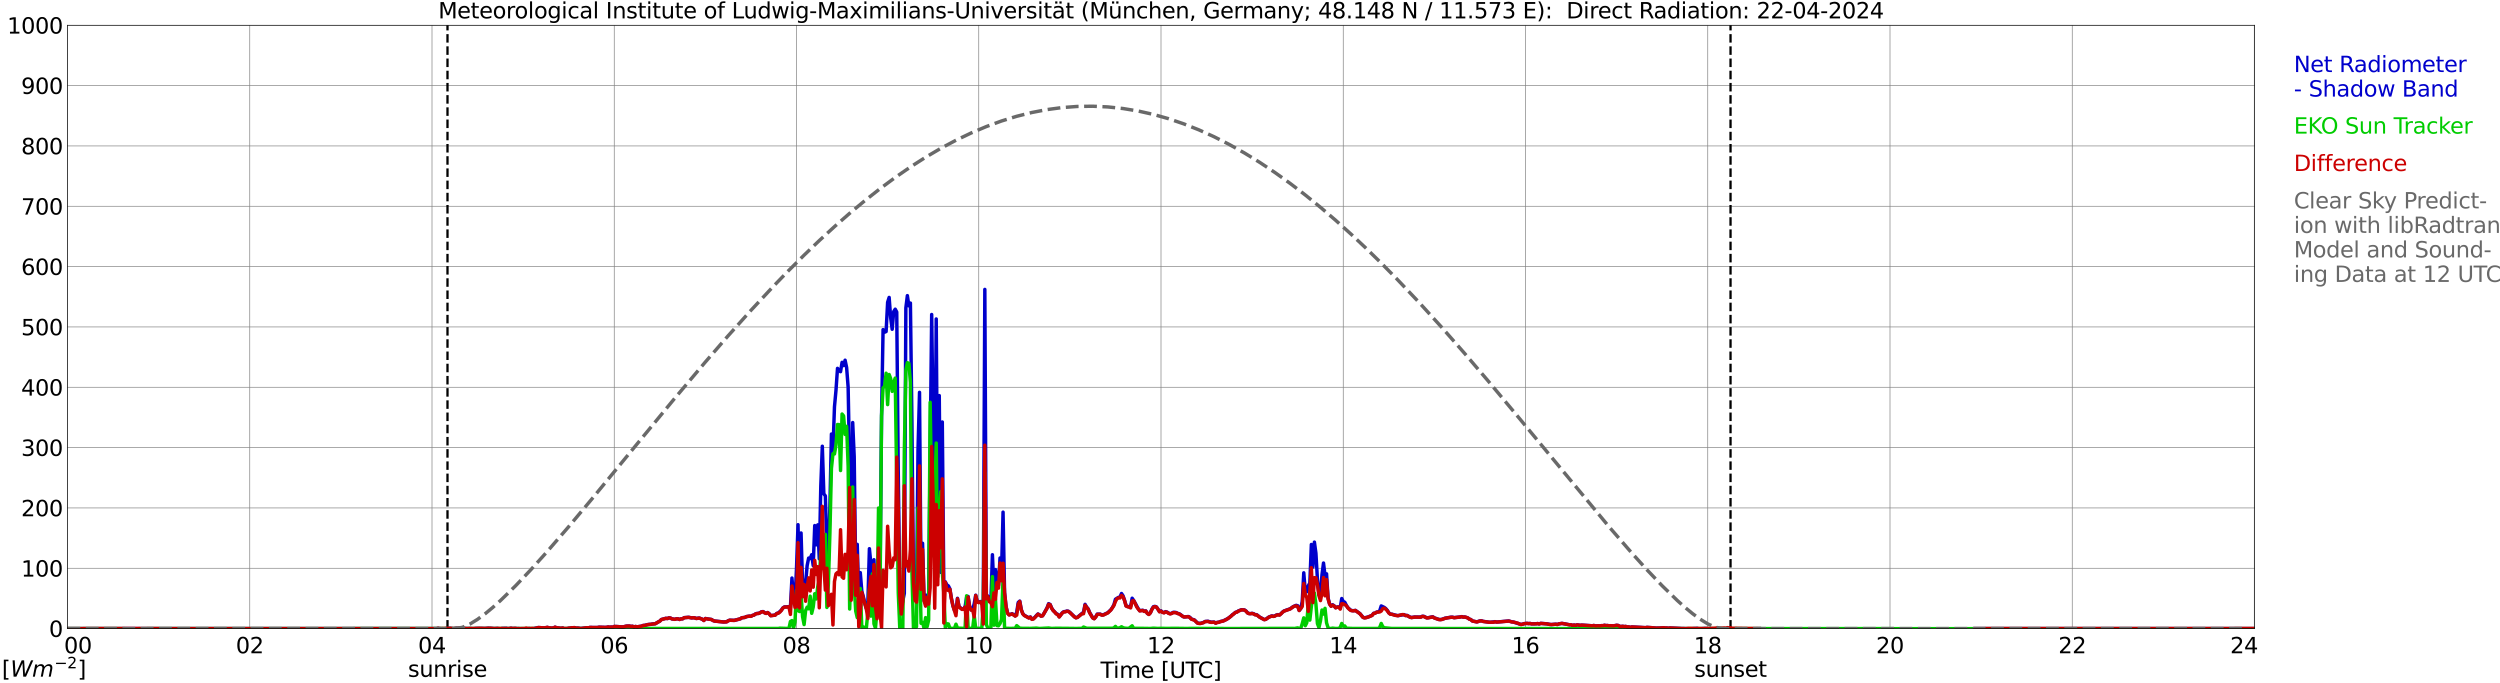 <?xml version="1.0" encoding="utf-8" standalone="no"?>
<!DOCTYPE svg PUBLIC "-//W3C//DTD SVG 1.1//EN"
  "http://www.w3.org/Graphics/SVG/1.1/DTD/svg11.dtd">
<svg xmlns:xlink="http://www.w3.org/1999/xlink" width="1085.4pt" height="296.64pt" viewBox="0 0 1085.4 296.64" xmlns="http://www.w3.org/2000/svg" version="1.1">
 <defs>
  <style type="text/css">*{stroke-linejoin: round; stroke-linecap: butt}</style>
 </defs>
 <g id="figure_1">
  <g id="patch_1">
   <path d="M 0 296.64 
L 1085.4 296.64 
L 1085.4 0 
L 0 0 
z
" style="fill: #ffffff"/>
  </g>
  <g id="axes_1">
   <g id="patch_2">
    <path d="M 29.306 272.909 
L 978.814 272.909 
L 978.814 10.976 
L 29.306 10.976 
z
" style="fill: #ffffff"/>
   </g>
   <g id="patch_3">
    <path d="M 978.814 272.909 
L 978.814 272.909 
L 978.814 10.976 
L 978.814 10.976 
z
" clip-path="url(#paea1108e94)" style="fill: #d3d3d3; opacity: 0.25; stroke: #d3d3d3; stroke-linejoin: miter"/>
   </g>
   <g id="matplotlib.axis_1">
    <g id="xtick_1">
     <g id="line2d_1">
      <path d="M 29.306 272.909 
L 29.306 10.976 
" clip-path="url(#paea1108e94)" style="fill: none; stroke: #808080; stroke-width: 0.3; stroke-linecap: square"/>
     </g>
     <g id="line2d_2"/>
     <g id="text_1">
      <!--    00 -->
      <g transform="translate(18.733 283.627) scale(0.095 -0.095)">
       <defs>
        <path id="DejaVuSans-20" transform="scale(0.016)"/>
        <path id="DejaVuSans-30" d="M 2034 4250 
Q 1547 4250 1301 3770 
Q 1056 3291 1056 2328 
Q 1056 1369 1301 889 
Q 1547 409 2034 409 
Q 2525 409 2770 889 
Q 3016 1369 3016 2328 
Q 3016 3291 2770 3770 
Q 2525 4250 2034 4250 
z
M 2034 4750 
Q 2819 4750 3233 4129 
Q 3647 3509 3647 2328 
Q 3647 1150 3233 529 
Q 2819 -91 2034 -91 
Q 1250 -91 836 529 
Q 422 1150 422 2328 
Q 422 3509 836 4129 
Q 1250 4750 2034 4750 
z
" transform="scale(0.016)"/>
       </defs>
       <use xlink:href="#DejaVuSans-20"/>
       <use xlink:href="#DejaVuSans-20" transform="translate(31.787 0)"/>
       <use xlink:href="#DejaVuSans-20" transform="translate(63.574 0)"/>
       <use xlink:href="#DejaVuSans-30" transform="translate(95.361 0)"/>
       <use xlink:href="#DejaVuSans-30" transform="translate(158.984 0)"/>
      </g>
     </g>
    </g>
    <g id="xtick_2">
     <g id="line2d_3">
      <path d="M 108.431 272.909 
L 108.431 10.976 
" clip-path="url(#paea1108e94)" style="fill: none; stroke: #808080; stroke-width: 0.3; stroke-linecap: square"/>
     </g>
     <g id="line2d_4"/>
     <g id="text_2">
      <!-- 02 -->
      <g transform="translate(102.387 283.627) scale(0.095 -0.095)">
       <defs>
        <path id="DejaVuSans-32" d="M 1228 531 
L 3431 531 
L 3431 0 
L 469 0 
L 469 531 
Q 828 903 1448 1529 
Q 2069 2156 2228 2338 
Q 2531 2678 2651 2914 
Q 2772 3150 2772 3378 
Q 2772 3750 2511 3984 
Q 2250 4219 1831 4219 
Q 1534 4219 1204 4116 
Q 875 4013 500 3803 
L 500 4441 
Q 881 4594 1212 4672 
Q 1544 4750 1819 4750 
Q 2544 4750 2975 4387 
Q 3406 4025 3406 3419 
Q 3406 3131 3298 2873 
Q 3191 2616 2906 2266 
Q 2828 2175 2409 1742 
Q 1991 1309 1228 531 
z
" transform="scale(0.016)"/>
       </defs>
       <use xlink:href="#DejaVuSans-30"/>
       <use xlink:href="#DejaVuSans-32" transform="translate(63.623 0)"/>
      </g>
     </g>
    </g>
    <g id="xtick_3">
     <g id="line2d_5">
      <path d="M 187.557 272.909 
L 187.557 10.976 
" clip-path="url(#paea1108e94)" style="fill: none; stroke: #808080; stroke-width: 0.3; stroke-linecap: square"/>
     </g>
     <g id="line2d_6"/>
     <g id="text_3">
      <!-- 04 -->
      <g transform="translate(181.513 283.627) scale(0.095 -0.095)">
       <defs>
        <path id="DejaVuSans-34" d="M 2419 4116 
L 825 1625 
L 2419 1625 
L 2419 4116 
z
M 2253 4666 
L 3047 4666 
L 3047 1625 
L 3713 1625 
L 3713 1100 
L 3047 1100 
L 3047 0 
L 2419 0 
L 2419 1100 
L 313 1100 
L 313 1709 
L 2253 4666 
z
" transform="scale(0.016)"/>
       </defs>
       <use xlink:href="#DejaVuSans-30"/>
       <use xlink:href="#DejaVuSans-34" transform="translate(63.623 0)"/>
      </g>
     </g>
    </g>
    <g id="xtick_4">
     <g id="line2d_7">
      <path d="M 266.683 272.909 
L 266.683 10.976 
" clip-path="url(#paea1108e94)" style="fill: none; stroke: #808080; stroke-width: 0.3; stroke-linecap: square"/>
     </g>
     <g id="line2d_8"/>
     <g id="text_4">
      <!-- 06 -->
      <g transform="translate(260.638 283.627) scale(0.095 -0.095)">
       <defs>
        <path id="DejaVuSans-36" d="M 2113 2584 
Q 1688 2584 1439 2293 
Q 1191 2003 1191 1497 
Q 1191 994 1439 701 
Q 1688 409 2113 409 
Q 2538 409 2786 701 
Q 3034 994 3034 1497 
Q 3034 2003 2786 2293 
Q 2538 2584 2113 2584 
z
M 3366 4563 
L 3366 3988 
Q 3128 4100 2886 4159 
Q 2644 4219 2406 4219 
Q 1781 4219 1451 3797 
Q 1122 3375 1075 2522 
Q 1259 2794 1537 2939 
Q 1816 3084 2150 3084 
Q 2853 3084 3261 2657 
Q 3669 2231 3669 1497 
Q 3669 778 3244 343 
Q 2819 -91 2113 -91 
Q 1303 -91 875 529 
Q 447 1150 447 2328 
Q 447 3434 972 4092 
Q 1497 4750 2381 4750 
Q 2619 4750 2861 4703 
Q 3103 4656 3366 4563 
z
" transform="scale(0.016)"/>
       </defs>
       <use xlink:href="#DejaVuSans-30"/>
       <use xlink:href="#DejaVuSans-36" transform="translate(63.623 0)"/>
      </g>
     </g>
    </g>
    <g id="xtick_5">
     <g id="line2d_9">
      <path d="M 345.808 272.909 
L 345.808 10.976 
" clip-path="url(#paea1108e94)" style="fill: none; stroke: #808080; stroke-width: 0.3; stroke-linecap: square"/>
     </g>
     <g id="line2d_10"/>
     <g id="text_5">
      <!-- 08 -->
      <g transform="translate(339.764 283.627) scale(0.095 -0.095)">
       <defs>
        <path id="DejaVuSans-38" d="M 2034 2216 
Q 1584 2216 1326 1975 
Q 1069 1734 1069 1313 
Q 1069 891 1326 650 
Q 1584 409 2034 409 
Q 2484 409 2743 651 
Q 3003 894 3003 1313 
Q 3003 1734 2745 1975 
Q 2488 2216 2034 2216 
z
M 1403 2484 
Q 997 2584 770 2862 
Q 544 3141 544 3541 
Q 544 4100 942 4425 
Q 1341 4750 2034 4750 
Q 2731 4750 3128 4425 
Q 3525 4100 3525 3541 
Q 3525 3141 3298 2862 
Q 3072 2584 2669 2484 
Q 3125 2378 3379 2068 
Q 3634 1759 3634 1313 
Q 3634 634 3220 271 
Q 2806 -91 2034 -91 
Q 1263 -91 848 271 
Q 434 634 434 1313 
Q 434 1759 690 2068 
Q 947 2378 1403 2484 
z
M 1172 3481 
Q 1172 3119 1398 2916 
Q 1625 2713 2034 2713 
Q 2441 2713 2670 2916 
Q 2900 3119 2900 3481 
Q 2900 3844 2670 4047 
Q 2441 4250 2034 4250 
Q 1625 4250 1398 4047 
Q 1172 3844 1172 3481 
z
" transform="scale(0.016)"/>
       </defs>
       <use xlink:href="#DejaVuSans-30"/>
       <use xlink:href="#DejaVuSans-38" transform="translate(63.623 0)"/>
      </g>
     </g>
    </g>
    <g id="xtick_6">
     <g id="line2d_11">
      <path d="M 424.934 272.909 
L 424.934 10.976 
" clip-path="url(#paea1108e94)" style="fill: none; stroke: #808080; stroke-width: 0.3; stroke-linecap: square"/>
     </g>
     <g id="line2d_12"/>
     <g id="text_6">
      <!-- 10 -->
      <g transform="translate(418.89 283.627) scale(0.095 -0.095)">
       <defs>
        <path id="DejaVuSans-31" d="M 794 531 
L 1825 531 
L 1825 4091 
L 703 3866 
L 703 4441 
L 1819 4666 
L 2450 4666 
L 2450 531 
L 3481 531 
L 3481 0 
L 794 0 
L 794 531 
z
" transform="scale(0.016)"/>
       </defs>
       <use xlink:href="#DejaVuSans-31"/>
       <use xlink:href="#DejaVuSans-30" transform="translate(63.623 0)"/>
      </g>
     </g>
    </g>
    <g id="xtick_7">
     <g id="line2d_13">
      <path d="M 504.06 272.909 
L 504.06 10.976 
" clip-path="url(#paea1108e94)" style="fill: none; stroke: #808080; stroke-width: 0.3; stroke-linecap: square"/>
     </g>
     <g id="line2d_14"/>
     <g id="text_7">
      <!-- 12 -->
      <g transform="translate(498.015 283.627) scale(0.095 -0.095)">
       <use xlink:href="#DejaVuSans-31"/>
       <use xlink:href="#DejaVuSans-32" transform="translate(63.623 0)"/>
      </g>
     </g>
    </g>
    <g id="xtick_8">
     <g id="line2d_15">
      <path d="M 583.185 272.909 
L 583.185 10.976 
" clip-path="url(#paea1108e94)" style="fill: none; stroke: #808080; stroke-width: 0.3; stroke-linecap: square"/>
     </g>
     <g id="line2d_16"/>
     <g id="text_8">
      <!-- 14 -->
      <g transform="translate(577.141 283.627) scale(0.095 -0.095)">
       <use xlink:href="#DejaVuSans-31"/>
       <use xlink:href="#DejaVuSans-34" transform="translate(63.623 0)"/>
      </g>
     </g>
    </g>
    <g id="xtick_9">
     <g id="line2d_17">
      <path d="M 662.311 272.909 
L 662.311 10.976 
" clip-path="url(#paea1108e94)" style="fill: none; stroke: #808080; stroke-width: 0.3; stroke-linecap: square"/>
     </g>
     <g id="line2d_18"/>
     <g id="text_9">
      <!-- 16 -->
      <g transform="translate(656.267 283.627) scale(0.095 -0.095)">
       <use xlink:href="#DejaVuSans-31"/>
       <use xlink:href="#DejaVuSans-36" transform="translate(63.623 0)"/>
      </g>
     </g>
    </g>
    <g id="xtick_10">
     <g id="line2d_19">
      <path d="M 741.437 272.909 
L 741.437 10.976 
" clip-path="url(#paea1108e94)" style="fill: none; stroke: #808080; stroke-width: 0.3; stroke-linecap: square"/>
     </g>
     <g id="line2d_20"/>
     <g id="text_10">
      <!-- 18 -->
      <g transform="translate(735.392 283.627) scale(0.095 -0.095)">
       <use xlink:href="#DejaVuSans-31"/>
       <use xlink:href="#DejaVuSans-38" transform="translate(63.623 0)"/>
      </g>
     </g>
    </g>
    <g id="xtick_11">
     <g id="line2d_21">
      <path d="M 820.562 272.909 
L 820.562 10.976 
" clip-path="url(#paea1108e94)" style="fill: none; stroke: #808080; stroke-width: 0.3; stroke-linecap: square"/>
     </g>
     <g id="line2d_22"/>
     <g id="text_11">
      <!-- 20 -->
      <g transform="translate(814.518 283.627) scale(0.095 -0.095)">
       <use xlink:href="#DejaVuSans-32"/>
       <use xlink:href="#DejaVuSans-30" transform="translate(63.623 0)"/>
      </g>
     </g>
    </g>
    <g id="xtick_12">
     <g id="line2d_23">
      <path d="M 899.688 272.909 
L 899.688 10.976 
" clip-path="url(#paea1108e94)" style="fill: none; stroke: #808080; stroke-width: 0.3; stroke-linecap: square"/>
     </g>
     <g id="line2d_24"/>
     <g id="text_12">
      <!-- 22 -->
      <g transform="translate(893.644 283.627) scale(0.095 -0.095)">
       <use xlink:href="#DejaVuSans-32"/>
       <use xlink:href="#DejaVuSans-32" transform="translate(63.623 0)"/>
      </g>
     </g>
    </g>
    <g id="xtick_13">
     <g id="line2d_25">
      <path d="M 978.814 272.909 
L 978.814 10.976 
" clip-path="url(#paea1108e94)" style="fill: none; stroke: #808080; stroke-width: 0.3; stroke-linecap: square"/>
     </g>
     <g id="line2d_26"/>
     <g id="text_13">
      <!-- 24    -->
      <g transform="translate(968.241 283.627) scale(0.095 -0.095)">
       <use xlink:href="#DejaVuSans-32"/>
       <use xlink:href="#DejaVuSans-34" transform="translate(63.623 0)"/>
       <use xlink:href="#DejaVuSans-20" transform="translate(127.246 0)"/>
       <use xlink:href="#DejaVuSans-20" transform="translate(159.033 0)"/>
       <use xlink:href="#DejaVuSans-20" transform="translate(190.82 0)"/>
      </g>
     </g>
    </g>
    <g id="text_14">
     <!-- Time [UTC] -->
     <g transform="translate(477.806 294.322) scale(0.095 -0.095)">
      <defs>
       <path id="DejaVuSans-54" d="M -19 4666 
L 3928 4666 
L 3928 4134 
L 2272 4134 
L 2272 0 
L 1638 0 
L 1638 4134 
L -19 4134 
L -19 4666 
z
" transform="scale(0.016)"/>
       <path id="DejaVuSans-69" d="M 603 3500 
L 1178 3500 
L 1178 0 
L 603 0 
L 603 3500 
z
M 603 4863 
L 1178 4863 
L 1178 4134 
L 603 4134 
L 603 4863 
z
" transform="scale(0.016)"/>
       <path id="DejaVuSans-6d" d="M 3328 2828 
Q 3544 3216 3844 3400 
Q 4144 3584 4550 3584 
Q 5097 3584 5394 3201 
Q 5691 2819 5691 2113 
L 5691 0 
L 5113 0 
L 5113 2094 
Q 5113 2597 4934 2840 
Q 4756 3084 4391 3084 
Q 3944 3084 3684 2787 
Q 3425 2491 3425 1978 
L 3425 0 
L 2847 0 
L 2847 2094 
Q 2847 2600 2669 2842 
Q 2491 3084 2119 3084 
Q 1678 3084 1418 2786 
Q 1159 2488 1159 1978 
L 1159 0 
L 581 0 
L 581 3500 
L 1159 3500 
L 1159 2956 
Q 1356 3278 1631 3431 
Q 1906 3584 2284 3584 
Q 2666 3584 2933 3390 
Q 3200 3197 3328 2828 
z
" transform="scale(0.016)"/>
       <path id="DejaVuSans-65" d="M 3597 1894 
L 3597 1613 
L 953 1613 
Q 991 1019 1311 708 
Q 1631 397 2203 397 
Q 2534 397 2845 478 
Q 3156 559 3463 722 
L 3463 178 
Q 3153 47 2828 -22 
Q 2503 -91 2169 -91 
Q 1331 -91 842 396 
Q 353 884 353 1716 
Q 353 2575 817 3079 
Q 1281 3584 2069 3584 
Q 2775 3584 3186 3129 
Q 3597 2675 3597 1894 
z
M 3022 2063 
Q 3016 2534 2758 2815 
Q 2500 3097 2075 3097 
Q 1594 3097 1305 2825 
Q 1016 2553 972 2059 
L 3022 2063 
z
" transform="scale(0.016)"/>
       <path id="DejaVuSans-5b" d="M 550 4863 
L 1875 4863 
L 1875 4416 
L 1125 4416 
L 1125 -397 
L 1875 -397 
L 1875 -844 
L 550 -844 
L 550 4863 
z
" transform="scale(0.016)"/>
       <path id="DejaVuSans-55" d="M 556 4666 
L 1191 4666 
L 1191 1831 
Q 1191 1081 1462 751 
Q 1734 422 2344 422 
Q 2950 422 3222 751 
Q 3494 1081 3494 1831 
L 3494 4666 
L 4128 4666 
L 4128 1753 
Q 4128 841 3676 375 
Q 3225 -91 2344 -91 
Q 1459 -91 1007 375 
Q 556 841 556 1753 
L 556 4666 
z
" transform="scale(0.016)"/>
       <path id="DejaVuSans-43" d="M 4122 4306 
L 4122 3641 
Q 3803 3938 3442 4084 
Q 3081 4231 2675 4231 
Q 1875 4231 1450 3742 
Q 1025 3253 1025 2328 
Q 1025 1406 1450 917 
Q 1875 428 2675 428 
Q 3081 428 3442 575 
Q 3803 722 4122 1019 
L 4122 359 
Q 3791 134 3420 21 
Q 3050 -91 2638 -91 
Q 1578 -91 968 557 
Q 359 1206 359 2328 
Q 359 3453 968 4101 
Q 1578 4750 2638 4750 
Q 3056 4750 3426 4639 
Q 3797 4528 4122 4306 
z
" transform="scale(0.016)"/>
       <path id="DejaVuSans-5d" d="M 1947 4863 
L 1947 -844 
L 622 -844 
L 622 -397 
L 1369 -397 
L 1369 4416 
L 622 4416 
L 622 4863 
L 1947 4863 
z
" transform="scale(0.016)"/>
      </defs>
      <use xlink:href="#DejaVuSans-54"/>
      <use xlink:href="#DejaVuSans-69" transform="translate(57.959 0)"/>
      <use xlink:href="#DejaVuSans-6d" transform="translate(85.742 0)"/>
      <use xlink:href="#DejaVuSans-65" transform="translate(183.154 0)"/>
      <use xlink:href="#DejaVuSans-20" transform="translate(244.678 0)"/>
      <use xlink:href="#DejaVuSans-5b" transform="translate(276.465 0)"/>
      <use xlink:href="#DejaVuSans-55" transform="translate(315.479 0)"/>
      <use xlink:href="#DejaVuSans-54" transform="translate(388.672 0)"/>
      <use xlink:href="#DejaVuSans-43" transform="translate(443.881 0)"/>
      <use xlink:href="#DejaVuSans-5d" transform="translate(513.705 0)"/>
     </g>
    </g>
   </g>
   <g id="matplotlib.axis_2">
    <g id="ytick_1">
     <g id="line2d_27">
      <path d="M 29.306 272.909 
L 978.814 272.909 
" clip-path="url(#paea1108e94)" style="fill: none; stroke: #808080; stroke-width: 0.3; stroke-linecap: square"/>
     </g>
     <g id="line2d_28"/>
     <g id="text_15">
      <!-- 0 -->
      <g transform="translate(21.261 276.518) scale(0.095 -0.095)">
       <use xlink:href="#DejaVuSans-30"/>
      </g>
     </g>
    </g>
    <g id="ytick_2">
     <g id="line2d_29">
      <path d="M 29.306 246.715 
L 978.814 246.715 
" clip-path="url(#paea1108e94)" style="fill: none; stroke: #808080; stroke-width: 0.3; stroke-linecap: square"/>
     </g>
     <g id="line2d_30"/>
     <g id="text_16">
      <!-- 100 -->
      <g transform="translate(9.173 250.325) scale(0.095 -0.095)">
       <use xlink:href="#DejaVuSans-31"/>
       <use xlink:href="#DejaVuSans-30" transform="translate(63.623 0)"/>
       <use xlink:href="#DejaVuSans-30" transform="translate(127.246 0)"/>
      </g>
     </g>
    </g>
    <g id="ytick_3">
     <g id="line2d_31">
      <path d="M 29.306 220.522 
L 978.814 220.522 
" clip-path="url(#paea1108e94)" style="fill: none; stroke: #808080; stroke-width: 0.3; stroke-linecap: square"/>
     </g>
     <g id="line2d_32"/>
     <g id="text_17">
      <!-- 200 -->
      <g transform="translate(9.173 224.131) scale(0.095 -0.095)">
       <use xlink:href="#DejaVuSans-32"/>
       <use xlink:href="#DejaVuSans-30" transform="translate(63.623 0)"/>
       <use xlink:href="#DejaVuSans-30" transform="translate(127.246 0)"/>
      </g>
     </g>
    </g>
    <g id="ytick_4">
     <g id="line2d_33">
      <path d="M 29.306 194.329 
L 978.814 194.329 
" clip-path="url(#paea1108e94)" style="fill: none; stroke: #808080; stroke-width: 0.3; stroke-linecap: square"/>
     </g>
     <g id="line2d_34"/>
     <g id="text_18">
      <!-- 300 -->
      <g transform="translate(9.173 197.938) scale(0.095 -0.095)">
       <defs>
        <path id="DejaVuSans-33" d="M 2597 2516 
Q 3050 2419 3304 2112 
Q 3559 1806 3559 1356 
Q 3559 666 3084 287 
Q 2609 -91 1734 -91 
Q 1441 -91 1130 -33 
Q 819 25 488 141 
L 488 750 
Q 750 597 1062 519 
Q 1375 441 1716 441 
Q 2309 441 2620 675 
Q 2931 909 2931 1356 
Q 2931 1769 2642 2001 
Q 2353 2234 1838 2234 
L 1294 2234 
L 1294 2753 
L 1863 2753 
Q 2328 2753 2575 2939 
Q 2822 3125 2822 3475 
Q 2822 3834 2567 4026 
Q 2313 4219 1838 4219 
Q 1578 4219 1281 4162 
Q 984 4106 628 3988 
L 628 4550 
Q 988 4650 1302 4700 
Q 1616 4750 1894 4750 
Q 2613 4750 3031 4423 
Q 3450 4097 3450 3541 
Q 3450 3153 3228 2886 
Q 3006 2619 2597 2516 
z
" transform="scale(0.016)"/>
       </defs>
       <use xlink:href="#DejaVuSans-33"/>
       <use xlink:href="#DejaVuSans-30" transform="translate(63.623 0)"/>
       <use xlink:href="#DejaVuSans-30" transform="translate(127.246 0)"/>
      </g>
     </g>
    </g>
    <g id="ytick_5">
     <g id="line2d_35">
      <path d="M 29.306 168.136 
L 978.814 168.136 
" clip-path="url(#paea1108e94)" style="fill: none; stroke: #808080; stroke-width: 0.3; stroke-linecap: square"/>
     </g>
     <g id="line2d_36"/>
     <g id="text_19">
      <!-- 400 -->
      <g transform="translate(9.173 171.745) scale(0.095 -0.095)">
       <use xlink:href="#DejaVuSans-34"/>
       <use xlink:href="#DejaVuSans-30" transform="translate(63.623 0)"/>
       <use xlink:href="#DejaVuSans-30" transform="translate(127.246 0)"/>
      </g>
     </g>
    </g>
    <g id="ytick_6">
     <g id="line2d_37">
      <path d="M 29.306 141.942 
L 978.814 141.942 
" clip-path="url(#paea1108e94)" style="fill: none; stroke: #808080; stroke-width: 0.3; stroke-linecap: square"/>
     </g>
     <g id="line2d_38"/>
     <g id="text_20">
      <!-- 500 -->
      <g transform="translate(9.173 145.551) scale(0.095 -0.095)">
       <defs>
        <path id="DejaVuSans-35" d="M 691 4666 
L 3169 4666 
L 3169 4134 
L 1269 4134 
L 1269 2991 
Q 1406 3038 1543 3061 
Q 1681 3084 1819 3084 
Q 2600 3084 3056 2656 
Q 3513 2228 3513 1497 
Q 3513 744 3044 326 
Q 2575 -91 1722 -91 
Q 1428 -91 1123 -41 
Q 819 9 494 109 
L 494 744 
Q 775 591 1075 516 
Q 1375 441 1709 441 
Q 2250 441 2565 725 
Q 2881 1009 2881 1497 
Q 2881 1984 2565 2268 
Q 2250 2553 1709 2553 
Q 1456 2553 1204 2497 
Q 953 2441 691 2322 
L 691 4666 
z
" transform="scale(0.016)"/>
       </defs>
       <use xlink:href="#DejaVuSans-35"/>
       <use xlink:href="#DejaVuSans-30" transform="translate(63.623 0)"/>
       <use xlink:href="#DejaVuSans-30" transform="translate(127.246 0)"/>
      </g>
     </g>
    </g>
    <g id="ytick_7">
     <g id="line2d_39">
      <path d="M 29.306 115.749 
L 978.814 115.749 
" clip-path="url(#paea1108e94)" style="fill: none; stroke: #808080; stroke-width: 0.3; stroke-linecap: square"/>
     </g>
     <g id="line2d_40"/>
     <g id="text_21">
      <!-- 600 -->
      <g transform="translate(9.173 119.358) scale(0.095 -0.095)">
       <use xlink:href="#DejaVuSans-36"/>
       <use xlink:href="#DejaVuSans-30" transform="translate(63.623 0)"/>
       <use xlink:href="#DejaVuSans-30" transform="translate(127.246 0)"/>
      </g>
     </g>
    </g>
    <g id="ytick_8">
     <g id="line2d_41">
      <path d="M 29.306 89.556 
L 978.814 89.556 
" clip-path="url(#paea1108e94)" style="fill: none; stroke: #808080; stroke-width: 0.3; stroke-linecap: square"/>
     </g>
     <g id="line2d_42"/>
     <g id="text_22">
      <!-- 700 -->
      <g transform="translate(9.173 93.165) scale(0.095 -0.095)">
       <defs>
        <path id="DejaVuSans-37" d="M 525 4666 
L 3525 4666 
L 3525 4397 
L 1831 0 
L 1172 0 
L 2766 4134 
L 525 4134 
L 525 4666 
z
" transform="scale(0.016)"/>
       </defs>
       <use xlink:href="#DejaVuSans-37"/>
       <use xlink:href="#DejaVuSans-30" transform="translate(63.623 0)"/>
       <use xlink:href="#DejaVuSans-30" transform="translate(127.246 0)"/>
      </g>
     </g>
    </g>
    <g id="ytick_9">
     <g id="line2d_43">
      <path d="M 29.306 63.362 
L 978.814 63.362 
" clip-path="url(#paea1108e94)" style="fill: none; stroke: #808080; stroke-width: 0.3; stroke-linecap: square"/>
     </g>
     <g id="line2d_44"/>
     <g id="text_23">
      <!-- 800 -->
      <g transform="translate(9.173 66.972) scale(0.095 -0.095)">
       <use xlink:href="#DejaVuSans-38"/>
       <use xlink:href="#DejaVuSans-30" transform="translate(63.623 0)"/>
       <use xlink:href="#DejaVuSans-30" transform="translate(127.246 0)"/>
      </g>
     </g>
    </g>
    <g id="ytick_10">
     <g id="line2d_45">
      <path d="M 29.306 37.169 
L 978.814 37.169 
" clip-path="url(#paea1108e94)" style="fill: none; stroke: #808080; stroke-width: 0.3; stroke-linecap: square"/>
     </g>
     <g id="line2d_46"/>
     <g id="text_24">
      <!-- 900 -->
      <g transform="translate(9.173 40.778) scale(0.095 -0.095)">
       <defs>
        <path id="DejaVuSans-39" d="M 703 97 
L 703 672 
Q 941 559 1184 500 
Q 1428 441 1663 441 
Q 2288 441 2617 861 
Q 2947 1281 2994 2138 
Q 2813 1869 2534 1725 
Q 2256 1581 1919 1581 
Q 1219 1581 811 2004 
Q 403 2428 403 3163 
Q 403 3881 828 4315 
Q 1253 4750 1959 4750 
Q 2769 4750 3195 4129 
Q 3622 3509 3622 2328 
Q 3622 1225 3098 567 
Q 2575 -91 1691 -91 
Q 1453 -91 1209 -44 
Q 966 3 703 97 
z
M 1959 2075 
Q 2384 2075 2632 2365 
Q 2881 2656 2881 3163 
Q 2881 3666 2632 3958 
Q 2384 4250 1959 4250 
Q 1534 4250 1286 3958 
Q 1038 3666 1038 3163 
Q 1038 2656 1286 2365 
Q 1534 2075 1959 2075 
z
" transform="scale(0.016)"/>
       </defs>
       <use xlink:href="#DejaVuSans-39"/>
       <use xlink:href="#DejaVuSans-30" transform="translate(63.623 0)"/>
       <use xlink:href="#DejaVuSans-30" transform="translate(127.246 0)"/>
      </g>
     </g>
    </g>
    <g id="ytick_11">
     <g id="line2d_47">
      <path d="M 29.306 10.976 
L 978.814 10.976 
" clip-path="url(#paea1108e94)" style="fill: none; stroke: #808080; stroke-width: 0.3; stroke-linecap: square"/>
     </g>
     <g id="line2d_48"/>
     <g id="text_25">
      <!-- 1000 -->
      <g transform="translate(3.128 14.585) scale(0.095 -0.095)">
       <use xlink:href="#DejaVuSans-31"/>
       <use xlink:href="#DejaVuSans-30" transform="translate(63.623 0)"/>
       <use xlink:href="#DejaVuSans-30" transform="translate(127.246 0)"/>
       <use xlink:href="#DejaVuSans-30" transform="translate(190.869 0)"/>
      </g>
     </g>
    </g>
   </g>
   <g id="line2d_49">
    <path d="M 194.283 272.909 
L 194.283 10.976 
" clip-path="url(#paea1108e94)" style="fill: none; stroke-dasharray: 3.7,1.6; stroke-dashoffset: 0; stroke: #000000"/>
   </g>
   <g id="line2d_50">
    <path d="M 751.327 272.909 
L 751.327 10.976 
" clip-path="url(#paea1108e94)" style="fill: none; stroke-dasharray: 3.7,1.6; stroke-dashoffset: 0; stroke: #000000"/>
   </g>
   <g id="line2d_51">
    <path d="M 29.306 272.909 
L 189.535 272.914 
L 190.195 272.773 
L 190.854 272.896 
L 192.173 272.956 
L 192.832 273.076 
L 193.492 272.906 
L 195.47 272.773 
L 196.788 272.943 
L 198.107 272.752 
L 198.767 272.833 
L 199.426 272.78 
L 200.085 272.909 
L 200.745 272.78 
L 202.723 272.888 
L 204.042 272.849 
L 205.36 272.961 
L 206.679 272.809 
L 210.635 272.846 
L 211.954 272.744 
L 213.273 272.783 
L 214.592 272.896 
L 215.91 272.825 
L 217.229 273.058 
L 217.889 272.835 
L 219.867 272.773 
L 220.526 272.945 
L 221.845 272.741 
L 222.504 272.854 
L 223.823 272.812 
L 224.482 272.911 
L 225.142 272.872 
L 225.801 272.953 
L 227.12 272.925 
L 227.779 272.935 
L 228.439 273.147 
L 229.757 272.862 
L 231.076 273.032 
L 233.714 272.458 
L 236.351 272.605 
L 237.67 272.38 
L 238.329 272.571 
L 239.648 272.712 
L 240.308 272.592 
L 240.967 272.306 
L 241.626 272.513 
L 243.604 272.788 
L 244.264 272.629 
L 244.923 272.901 
L 245.583 273.003 
L 248.22 272.537 
L 249.539 272.503 
L 250.198 272.715 
L 250.858 272.673 
L 252.176 272.875 
L 254.814 272.519 
L 255.473 272.571 
L 256.133 272.409 
L 258.111 272.456 
L 259.43 272.432 
L 260.089 272.309 
L 262.726 272.39 
L 263.386 272.359 
L 264.045 272.196 
L 264.705 272.306 
L 265.364 272.243 
L 266.023 272.319 
L 266.683 271.984 
L 268.002 272.031 
L 269.98 272.17 
L 270.639 272.149 
L 271.958 271.832 
L 273.277 271.801 
L 273.936 271.963 
L 274.595 271.885 
L 275.255 272.188 
L 275.914 271.982 
L 276.573 272.144 
L 278.552 271.853 
L 279.211 271.555 
L 279.87 271.518 
L 281.189 271.183 
L 281.849 271.081 
L 282.508 271.094 
L 283.167 270.91 
L 284.486 270.798 
L 285.805 270.017 
L 286.464 269.661 
L 287.124 268.988 
L 289.102 268.443 
L 289.761 268.55 
L 290.42 268.236 
L 291.08 268.325 
L 291.739 268.7 
L 293.058 268.883 
L 293.717 268.639 
L 294.377 268.671 
L 295.036 268.93 
L 295.696 268.668 
L 296.355 268.676 
L 297.014 268.165 
L 298.992 268.008 
L 300.311 268.265 
L 300.971 268.178 
L 301.63 268.257 
L 302.289 268.508 
L 303.608 268.325 
L 304.927 268.844 
L 305.586 269.375 
L 306.246 268.532 
L 307.564 268.768 
L 308.883 268.943 
L 309.543 269.375 
L 310.202 269.622 
L 314.158 270.03 
L 315.477 269.957 
L 316.136 269.517 
L 316.796 269.263 
L 318.774 269.344 
L 321.411 268.663 
L 322.071 268.197 
L 323.39 268.055 
L 324.049 267.704 
L 325.368 267.487 
L 326.027 267.576 
L 326.686 267.18 
L 327.346 267.023 
L 328.005 266.541 
L 328.665 266.334 
L 329.324 266.3 
L 329.983 266.017 
L 330.643 265.596 
L 331.302 265.52 
L 331.961 266.009 
L 332.621 266.282 
L 333.28 265.952 
L 333.94 266.452 
L 334.599 267.269 
L 335.918 267.131 
L 336.577 266.989 
L 337.236 266.316 
L 337.896 266.164 
L 339.215 264.907 
L 339.874 263.956 
L 340.533 263.516 
L 341.852 263.453 
L 342.512 263.369 
L 343.171 263.665 
L 343.83 250.967 
L 344.49 258.683 
L 345.149 260.868 
L 345.808 246.865 
L 346.468 227.804 
L 347.127 256.517 
L 347.787 231.408 
L 348.446 253.927 
L 349.105 251.978 
L 349.765 253.201 
L 350.424 245.571 
L 351.083 242.294 
L 351.743 242.488 
L 352.402 240.835 
L 353.062 245.568 
L 353.721 228.184 
L 354.38 236.542 
L 355.04 227.862 
L 355.699 242.616 
L 356.359 210.92 
L 357.018 193.74 
L 357.677 214.435 
L 358.337 215.286 
L 358.996 237.535 
L 359.655 243.426 
L 360.315 219.453 
L 360.974 188.443 
L 361.634 195.432 
L 362.293 176.633 
L 362.952 169.424 
L 363.612 159.929 
L 364.271 160.985 
L 364.93 161.365 
L 365.59 157.312 
L 366.249 158.727 
L 366.909 156.39 
L 367.568 159.568 
L 368.227 168.102 
L 368.887 203.18 
L 369.546 258.751 
L 370.206 183.453 
L 370.865 198.315 
L 371.524 250.859 
L 372.184 236.338 
L 372.843 259.087 
L 373.502 248.607 
L 374.162 256.703 
L 374.821 259.047 
L 375.481 262.005 
L 376.14 264.226 
L 376.799 261.258 
L 377.459 238.226 
L 378.118 244.835 
L 378.777 259.018 
L 379.437 243.014 
L 380.096 263.314 
L 380.756 260.687 
L 381.415 255.548 
L 382.074 251.883 
L 382.734 180.858 
L 383.393 143.1 
L 384.053 144.226 
L 384.712 143.946 
L 385.371 131.234 
L 386.031 129.134 
L 386.69 137.974 
L 387.349 142.953 
L 388.009 135.273 
L 388.668 134.239 
L 389.328 135.47 
L 389.987 204.733 
L 390.646 258.547 
L 391.306 263.484 
L 391.965 260.915 
L 392.624 257.622 
L 393.284 133.686 
L 393.943 128.356 
L 394.603 132.793 
L 395.262 131.572 
L 395.921 183.406 
L 396.581 252.664 
L 397.24 260.184 
L 397.899 260.65 
L 398.559 195.447 
L 399.218 170.346 
L 399.878 253.615 
L 400.537 235.866 
L 401.196 260.771 
L 401.856 258.406 
L 402.515 258.447 
L 403.175 258.623 
L 404.493 136.546 
L 405.153 186.117 
L 405.812 226.659 
L 406.471 138.485 
L 407.131 231.377 
L 407.79 171.753 
L 408.45 248.494 
L 409.109 183.215 
L 409.768 255.213 
L 410.428 252.619 
L 411.087 253.934 
L 411.746 254.361 
L 412.406 255.655 
L 413.065 259.82 
L 413.725 262.958 
L 414.384 264.957 
L 415.043 265.402 
L 415.703 259.76 
L 416.362 263.367 
L 417.681 264.464 
L 418.34 264.338 
L 419 263.435 
L 419.659 259.346 
L 420.318 258.95 
L 420.978 263.319 
L 421.637 264.765 
L 422.297 264.6 
L 422.956 262.101 
L 423.615 258.413 
L 424.275 261.172 
L 424.934 261.53 
L 425.593 261.158 
L 426.253 262.054 
L 426.912 260.318 
L 427.572 125.653 
L 428.231 258.23 
L 428.89 258.851 
L 429.55 261.132 
L 430.209 261.161 
L 430.869 240.846 
L 431.528 255.928 
L 432.187 247.292 
L 432.847 251.585 
L 433.506 254.133 
L 434.165 242.27 
L 434.825 248.198 
L 435.484 222.353 
L 436.144 257.269 
L 436.803 263.416 
L 437.462 266.224 
L 438.122 266.9 
L 439.44 266.468 
L 440.759 267.387 
L 441.419 265.792 
L 442.078 261.549 
L 442.737 260.97 
L 443.397 264.679 
L 444.056 266.405 
L 444.716 267.141 
L 446.694 268.233 
L 447.353 267.861 
L 448.012 268.77 
L 448.672 268.59 
L 449.331 267.992 
L 449.991 267.18 
L 450.65 266.56 
L 451.969 267.45 
L 452.628 267.317 
L 453.287 266.295 
L 454.606 263.859 
L 455.266 262.091 
L 455.925 262.431 
L 456.584 264.014 
L 457.244 264.988 
L 458.563 266.387 
L 459.222 266.719 
L 459.881 267.749 
L 461.2 266.051 
L 461.859 265.559 
L 462.519 265.504 
L 463.178 265.276 
L 463.838 265.368 
L 464.497 265.865 
L 466.475 267.764 
L 467.134 268.184 
L 467.794 267.982 
L 470.431 265.776 
L 471.091 262.379 
L 471.75 263.547 
L 472.409 264.32 
L 473.069 265.894 
L 474.388 268.186 
L 475.047 268.563 
L 475.706 267.798 
L 476.366 266.625 
L 477.685 266.615 
L 478.344 266.986 
L 479.003 266.934 
L 480.981 265.999 
L 482.3 264.726 
L 482.96 263.794 
L 483.619 262.549 
L 484.278 260.166 
L 485.597 259.356 
L 486.256 259.215 
L 486.916 257.675 
L 487.575 258.657 
L 488.235 260.58 
L 488.894 263.005 
L 489.553 263.312 
L 490.213 263.406 
L 490.872 263.275 
L 491.532 259.723 
L 492.191 260.671 
L 494.169 264.289 
L 494.828 265.124 
L 496.147 264.949 
L 496.807 265.381 
L 497.466 265.216 
L 498.125 266.285 
L 498.785 266.709 
L 499.444 266.038 
L 500.103 264.48 
L 500.763 263.408 
L 501.422 263.254 
L 502.082 263.5 
L 503.4 265.499 
L 504.06 265.208 
L 504.719 265.784 
L 505.379 265.968 
L 506.038 265.556 
L 506.697 265.755 
L 507.357 266.182 
L 508.016 266.421 
L 508.675 266.256 
L 509.335 265.855 
L 509.994 265.831 
L 510.654 265.944 
L 511.313 266.308 
L 511.972 266.478 
L 512.632 266.897 
L 513.291 267.463 
L 513.95 267.812 
L 514.61 267.817 
L 515.929 267.665 
L 516.588 267.99 
L 517.247 268.728 
L 518.566 269.161 
L 519.885 270.473 
L 520.544 270.614 
L 521.204 270.633 
L 522.522 270.242 
L 523.182 269.818 
L 524.501 269.734 
L 525.819 270.127 
L 527.138 270.067 
L 527.797 270.507 
L 528.457 270.211 
L 529.116 270.159 
L 529.776 269.86 
L 531.094 269.564 
L 533.073 268.555 
L 534.391 267.55 
L 535.051 266.887 
L 535.71 266.468 
L 536.369 265.85 
L 537.029 265.687 
L 537.688 265.224 
L 539.007 264.716 
L 540.326 264.826 
L 540.985 265.289 
L 541.644 266.075 
L 542.304 266.374 
L 542.963 266.413 
L 543.623 266.279 
L 544.282 266.457 
L 544.941 266.866 
L 545.601 266.869 
L 546.919 267.919 
L 548.898 269.001 
L 549.557 268.867 
L 550.876 267.903 
L 552.195 267.385 
L 552.854 267.578 
L 553.513 267.385 
L 554.173 267.013 
L 554.832 266.842 
L 555.491 266.968 
L 556.151 266.444 
L 556.81 265.761 
L 557.47 265.271 
L 558.788 264.778 
L 560.107 264.336 
L 561.426 263.395 
L 562.745 262.809 
L 563.404 262.992 
L 564.063 265.004 
L 564.723 264.189 
L 565.382 261.169 
L 566.042 248.696 
L 566.701 256.8 
L 567.36 256.944 
L 568.02 254.293 
L 568.679 253.101 
L 569.338 236.395 
L 569.998 246.205 
L 570.657 235.366 
L 571.317 240.172 
L 571.976 251.556 
L 572.635 258.191 
L 573.295 257.444 
L 573.954 249.51 
L 574.613 244.447 
L 575.273 249.898 
L 575.932 249.133 
L 576.592 259.634 
L 577.251 262.209 
L 577.91 263.139 
L 578.57 262.565 
L 579.229 263.016 
L 579.889 263.843 
L 580.548 263.532 
L 581.207 263.495 
L 581.867 263.93 
L 582.526 259.857 
L 583.185 261.145 
L 583.845 261.447 
L 584.504 262.772 
L 585.164 263.786 
L 586.482 264.97 
L 587.142 265.114 
L 587.801 265.127 
L 588.46 265.006 
L 589.779 265.934 
L 590.439 266.418 
L 591.757 268.011 
L 592.417 268.207 
L 593.736 267.95 
L 595.714 267.141 
L 596.373 266.274 
L 597.032 266.174 
L 597.692 265.745 
L 598.351 265.651 
L 599.011 265.195 
L 599.67 263.076 
L 600.989 263.702 
L 601.648 264.22 
L 602.307 264.993 
L 602.967 266.059 
L 603.626 266.609 
L 604.286 266.656 
L 606.264 267.172 
L 606.923 267.285 
L 609.561 266.842 
L 610.22 267.235 
L 610.879 267.172 
L 612.198 267.94 
L 612.858 268.087 
L 614.176 267.885 
L 615.495 267.895 
L 616.814 267.901 
L 617.473 267.563 
L 618.133 267.578 
L 619.451 268.228 
L 620.111 268.176 
L 621.429 267.901 
L 622.089 267.806 
L 622.748 268.257 
L 624.726 268.943 
L 625.386 268.988 
L 626.045 268.893 
L 627.364 268.406 
L 628.683 268.17 
L 630.001 267.953 
L 630.661 267.956 
L 631.32 268.149 
L 633.958 267.859 
L 634.617 267.709 
L 635.276 267.903 
L 635.936 267.859 
L 637.255 268.267 
L 637.914 268.781 
L 638.573 268.982 
L 639.233 269.585 
L 641.211 269.991 
L 642.53 269.574 
L 643.189 269.519 
L 643.848 269.76 
L 646.486 270.124 
L 647.145 270.174 
L 649.123 269.902 
L 649.783 270.067 
L 655.058 269.608 
L 656.377 269.983 
L 657.036 270.046 
L 659.674 270.897 
L 660.333 271.115 
L 660.992 271.005 
L 661.652 270.769 
L 662.97 270.633 
L 663.63 270.732 
L 664.289 270.68 
L 664.949 270.845 
L 666.927 270.811 
L 667.586 270.711 
L 668.246 270.902 
L 668.905 270.64 
L 671.542 270.834 
L 672.861 271.088 
L 673.521 271.149 
L 675.499 270.991 
L 676.158 271.133 
L 676.817 270.85 
L 678.136 270.651 
L 679.455 270.876 
L 681.433 271.259 
L 682.092 271.251 
L 682.752 271.507 
L 683.411 271.356 
L 684.071 271.507 
L 684.73 271.274 
L 686.049 271.481 
L 686.708 271.392 
L 691.324 271.688 
L 691.983 271.557 
L 692.643 271.748 
L 693.961 271.67 
L 694.621 271.751 
L 695.28 271.623 
L 695.939 271.644 
L 696.599 271.476 
L 697.258 271.597 
L 697.918 271.57 
L 698.577 271.688 
L 699.236 271.649 
L 700.555 271.717 
L 701.874 271.487 
L 702.533 271.547 
L 703.193 271.945 
L 703.852 271.989 
L 704.511 271.911 
L 705.171 272.034 
L 705.83 271.968 
L 706.49 272.191 
L 707.149 272.183 
L 707.808 272.367 
L 708.468 272.196 
L 714.402 272.508 
L 715.062 272.388 
L 717.04 272.511 
L 719.018 272.697 
L 720.337 272.678 
L 722.315 272.537 
L 722.974 272.649 
L 723.633 272.631 
L 724.293 272.752 
L 724.952 272.642 
L 730.227 272.883 
L 732.205 272.904 
L 732.865 273.037 
L 736.821 272.807 
L 737.48 272.998 
L 740.118 272.838 
L 740.777 272.859 
L 741.437 273.011 
L 744.074 272.982 
L 745.393 273.226 
L 746.052 273.024 
L 748.69 273.179 
L 749.349 273.105 
L 750.009 273.328 
L 750.668 273.228 
L 751.327 273.27 
L 751.987 273.069 
L 763.856 272.909 
M 857.488 272.909 
L 978.154 272.909 
L 978.154 272.909 
" clip-path="url(#paea1108e94)" style="fill: none; stroke: #0000cc; stroke-width: 1.5; stroke-linecap: square"/>
   </g>
   <g id="line2d_52">
    <path d="M 28.646 272.909 
L 52.384 272.923 
L 56.34 272.984 
L 64.912 272.916 
L 337.896 272.854 
L 338.555 272.731 
L 342.512 272.866 
L 343.171 269.824 
L 343.83 269.443 
L 344.49 272.817 
L 345.149 270.038 
L 345.808 256.405 
L 346.468 265.098 
L 347.127 265.499 
L 347.787 257.979 
L 348.446 267.753 
L 349.105 271.149 
L 349.765 265.073 
L 350.424 263.618 
L 351.083 264.322 
L 351.743 258.838 
L 352.402 266.277 
L 353.062 263.541 
L 353.721 257.775 
L 354.38 260.041 
L 355.04 254.762 
L 355.699 251.648 
L 356.359 239.549 
L 357.018 246.816 
L 357.677 241.872 
L 358.337 231.997 
L 358.996 263.726 
L 359.655 253.383 
L 360.315 231.409 
L 360.974 203.338 
L 361.634 197.011 
L 362.293 197.09 
L 362.952 193.205 
L 363.612 184.298 
L 364.271 184.348 
L 364.93 204.286 
L 365.59 179.755 
L 366.249 180.572 
L 366.909 188.619 
L 367.568 185.107 
L 368.227 202.344 
L 368.887 264.41 
L 369.546 246.423 
L 370.206 211.429 
L 370.865 254.321 
L 371.524 265.32 
L 372.184 268.134 
L 372.843 259.882 
L 373.502 255.497 
L 374.162 272.428 
L 374.821 272.161 
L 375.481 272.765 
L 376.14 272.664 
L 376.799 265.636 
L 377.459 255.77 
L 378.118 267.497 
L 378.777 249.108 
L 379.437 270.813 
L 380.096 272.723 
L 380.756 264.966 
L 381.415 220.567 
L 382.074 258.756 
L 382.734 180.513 
L 383.393 168.389 
L 384.053 167.708 
L 384.712 162.04 
L 385.371 175.66 
L 386.031 162.598 
L 386.69 164.375 
L 387.349 169.912 
L 388.009 165.96 
L 388.668 164.156 
L 389.987 257.327 
L 390.646 272.738 
L 391.306 269.803 
L 391.965 272.723 
L 392.624 195.609 
L 393.284 160.812 
L 393.943 157.457 
L 394.603 157.759 
L 395.262 165.976 
L 395.921 248.442 
L 396.581 272.574 
L 397.24 272.501 
L 397.899 272.131 
L 398.559 220.486 
L 399.218 240.989 
L 399.878 270.603 
L 400.537 270.199 
L 401.196 272.779 
L 401.856 268.146 
L 402.515 272.072 
L 403.175 269.246 
L 403.834 174.663 
L 404.493 215.596 
L 405.153 241.305 
L 406.471 192.355 
L 407.131 250.406 
L 407.79 222.955 
L 408.45 213.432 
L 409.109 248.233 
L 409.768 257.636 
L 410.428 272.724 
L 411.087 270.811 
L 411.746 270.903 
L 412.406 272.733 
L 413.725 272.834 
L 414.384 272.78 
L 415.043 270.998 
L 415.703 272.687 
L 417.681 272.781 
L 419 272.795 
L 419.659 258.664 
L 420.318 272.637 
L 420.978 272.808 
L 422.297 272.767 
L 422.956 267.168 
L 423.615 272.771 
L 424.934 272.785 
L 426.253 272.787 
L 426.912 262.29 
L 427.572 205.265 
L 428.231 271.137 
L 428.89 272.784 
L 429.55 272.792 
L 430.209 272.452 
L 430.869 250.363 
L 431.528 271.426 
L 432.187 260.059 
L 432.847 271.592 
L 433.506 271.693 
L 434.165 270.733 
L 434.825 268.965 
L 435.484 250.719 
L 436.144 272.757 
L 438.122 272.814 
L 440.759 272.803 
L 441.419 271.628 
L 442.737 272.734 
L 444.056 272.793 
L 447.353 272.812 
L 449.991 272.699 
L 451.309 272.862 
L 455.266 272.652 
L 456.584 272.838 
L 458.563 272.759 
L 461.859 272.789 
L 463.178 272.798 
L 467.134 272.848 
L 469.772 272.811 
L 470.431 272.236 
L 471.75 272.752 
L 482.96 272.767 
L 483.619 272.58 
L 484.278 271.961 
L 484.938 272.703 
L 485.597 272.688 
L 486.256 272.511 
L 486.916 272.115 
L 487.575 272.497 
L 488.235 272.706 
L 489.553 272.806 
L 490.213 272.729 
L 491.532 271.697 
L 492.191 272.805 
L 495.488 272.792 
L 499.444 272.853 
L 500.763 272.721 
L 502.741 272.84 
L 504.06 272.781 
L 506.697 272.83 
L 509.994 272.781 
L 514.61 272.847 
L 519.226 272.815 
L 521.204 272.847 
L 528.457 272.861 
L 535.051 272.875 
L 558.788 272.819 
L 560.766 272.821 
L 562.085 272.845 
L 563.404 272.594 
L 564.063 272.836 
L 564.723 272.865 
L 565.382 270.752 
L 566.042 268.249 
L 566.701 271.662 
L 567.36 270.342 
L 568.02 261.758 
L 568.679 269.226 
L 569.998 257.491 
L 570.657 257.473 
L 571.317 262.219 
L 571.976 270.744 
L 572.635 272.468 
L 573.295 269.603 
L 573.954 264.854 
L 574.613 266.617 
L 575.273 264.122 
L 575.932 270.396 
L 576.592 272.527 
L 577.251 272.837 
L 577.91 272.839 
L 578.57 272.711 
L 579.889 272.859 
L 581.207 272.828 
L 581.867 272.384 
L 582.526 270.683 
L 583.185 271.904 
L 583.845 271.754 
L 584.504 272.745 
L 587.142 272.844 
L 598.351 272.853 
L 599.011 272.416 
L 599.67 270.678 
L 600.329 272.047 
L 600.989 272.565 
L 604.286 272.856 
L 606.264 272.851 
L 610.22 272.857 
L 662.311 272.888 
L 677.477 272.899 
L 978.154 272.953 
L 978.154 272.953 
" clip-path="url(#paea1108e94)" style="fill: none; stroke: #00cc00; stroke-width: 1.5; stroke-linecap: square"/>
   </g>
   <g id="line2d_53">
    <path d="M 29.306 272.907 
L 53.043 272.867 
L 55.022 272.837 
L 58.319 272.857 
L 69.528 272.896 
L 131.51 272.908 
L 189.535 272.904 
L 190.195 272.772 
L 190.854 272.895 
L 195.47 272.773 
L 196.788 272.875 
L 199.426 272.78 
L 200.085 272.909 
L 200.745 272.78 
L 202.723 272.888 
L 204.042 272.849 
L 206.02 272.859 
L 207.998 272.768 
L 210.635 272.846 
L 211.954 272.744 
L 213.273 272.783 
L 214.592 272.896 
L 215.91 272.826 
L 221.186 272.876 
L 221.845 272.742 
L 222.504 272.855 
L 223.823 272.813 
L 224.482 272.905 
L 226.461 272.895 
L 227.779 272.881 
L 228.439 272.669 
L 229.098 272.824 
L 230.417 272.876 
L 231.076 272.784 
L 231.736 272.897 
L 232.395 272.812 
L 233.714 272.458 
L 236.351 272.606 
L 237.67 272.379 
L 238.329 272.572 
L 239.648 272.714 
L 240.308 272.591 
L 240.967 272.307 
L 241.626 272.514 
L 243.604 272.79 
L 244.264 272.63 
L 244.923 272.904 
L 245.583 272.81 
L 246.242 272.883 
L 246.901 272.681 
L 247.561 272.699 
L 248.22 272.539 
L 249.539 272.506 
L 250.198 272.718 
L 250.858 272.676 
L 252.176 272.879 
L 254.814 272.521 
L 255.473 272.574 
L 256.133 272.411 
L 258.111 272.46 
L 259.43 272.437 
L 260.089 272.312 
L 262.726 272.396 
L 263.386 272.363 
L 264.045 272.201 
L 264.705 272.312 
L 265.364 272.252 
L 266.023 272.327 
L 266.683 271.99 
L 268.002 272.037 
L 269.98 272.178 
L 270.639 272.154 
L 271.958 271.837 
L 273.277 271.805 
L 273.936 271.97 
L 274.595 271.897 
L 275.255 272.2 
L 275.914 271.991 
L 276.573 272.156 
L 278.552 271.867 
L 279.211 271.568 
L 279.87 271.529 
L 281.189 271.192 
L 283.827 270.878 
L 284.486 270.809 
L 285.805 270.03 
L 286.464 269.671 
L 287.124 268.995 
L 289.102 268.456 
L 289.761 268.561 
L 290.42 268.244 
L 291.08 268.335 
L 291.739 268.717 
L 293.058 268.898 
L 293.717 268.657 
L 294.377 268.689 
L 295.036 268.945 
L 295.696 268.682 
L 296.355 268.694 
L 297.014 268.184 
L 298.992 268.031 
L 300.311 268.277 
L 300.971 268.194 
L 301.63 268.269 
L 302.289 268.529 
L 303.608 268.346 
L 304.927 268.854 
L 305.586 269.404 
L 306.246 268.562 
L 307.564 268.787 
L 308.883 268.97 
L 309.543 269.399 
L 310.202 269.641 
L 314.158 270.05 
L 315.477 269.98 
L 316.136 269.538 
L 316.796 269.284 
L 318.774 269.363 
L 321.411 268.682 
L 322.071 268.21 
L 323.39 268.067 
L 324.049 267.722 
L 325.368 267.517 
L 326.027 267.598 
L 326.686 267.208 
L 327.346 267.052 
L 328.005 266.578 
L 328.665 266.379 
L 329.324 266.354 
L 329.983 266.066 
L 330.643 265.654 
L 331.302 265.585 
L 331.961 266.081 
L 332.621 266.336 
L 333.28 265.961 
L 333.94 266.48 
L 334.599 267.319 
L 336.577 267.071 
L 337.236 266.372 
L 337.896 266.219 
L 338.555 265.781 
L 339.215 265.046 
L 339.874 264.033 
L 340.533 263.58 
L 341.852 263.539 
L 342.512 263.412 
L 343.171 266.75 
L 343.83 254.433 
L 345.149 263.739 
L 345.808 263.369 
L 346.468 235.615 
L 347.127 263.927 
L 347.787 246.338 
L 348.446 259.082 
L 349.105 253.738 
L 349.765 261.037 
L 350.424 254.862 
L 351.083 250.88 
L 351.743 256.559 
L 352.402 247.467 
L 353.062 254.936 
L 353.721 243.318 
L 354.38 249.41 
L 355.04 246.008 
L 355.699 263.877 
L 356.359 244.28 
L 357.018 219.832 
L 357.677 245.472 
L 358.337 256.198 
L 358.996 246.717 
L 359.655 262.952 
L 360.315 260.954 
L 360.974 258.014 
L 361.634 271.329 
L 362.293 252.451 
L 362.952 249.128 
L 363.612 248.54 
L 364.271 249.546 
L 364.93 229.987 
L 365.59 250.466 
L 366.249 251.064 
L 366.909 240.68 
L 367.568 247.37 
L 368.227 238.666 
L 368.887 211.679 
L 369.546 260.581 
L 370.206 244.933 
L 370.865 216.903 
L 371.524 258.448 
L 372.184 241.113 
L 372.843 272.113 
L 373.502 266.019 
L 374.162 257.184 
L 375.481 262.149 
L 376.14 264.471 
L 376.799 268.531 
L 377.459 255.365 
L 378.118 250.247 
L 378.777 262.998 
L 379.437 245.11 
L 380.096 263.5 
L 380.756 268.63 
L 381.415 237.928 
L 382.074 266.036 
L 382.734 272.564 
L 383.393 247.62 
L 384.053 249.427 
L 384.712 254.814 
L 385.371 228.484 
L 386.031 239.444 
L 386.69 246.508 
L 387.349 245.95 
L 388.009 242.222 
L 388.668 242.992 
L 389.328 198.471 
L 389.987 220.314 
L 390.646 258.718 
L 391.306 266.591 
L 391.965 261.101 
L 392.624 210.895 
L 393.284 245.783 
L 393.943 243.808 
L 394.603 247.943 
L 395.262 238.506 
L 395.921 207.873 
L 396.581 252.999 
L 397.24 260.591 
L 397.899 261.428 
L 398.559 247.871 
L 399.218 202.266 
L 399.878 255.92 
L 400.537 238.576 
L 401.196 260.901 
L 401.856 263.168 
L 402.515 259.284 
L 403.175 262.285 
L 403.834 255.221 
L 404.493 193.859 
L 405.153 217.721 
L 405.812 264.059 
L 406.471 219.038 
L 407.131 253.879 
L 407.79 221.707 
L 408.45 237.847 
L 409.109 207.891 
L 409.768 270.486 
L 410.428 252.804 
L 411.087 256.032 
L 411.746 256.367 
L 412.406 255.831 
L 413.065 259.92 
L 413.725 263.033 
L 415.043 267.312 
L 415.703 259.982 
L 416.362 263.52 
L 417.681 264.592 
L 418.34 264.476 
L 419 263.549 
L 419.659 272.227 
L 420.318 259.222 
L 420.978 263.42 
L 421.637 264.885 
L 422.297 264.742 
L 422.956 267.842 
L 423.615 258.551 
L 424.275 261.352 
L 424.934 261.655 
L 425.593 261.284 
L 426.253 262.176 
L 426.912 270.937 
L 427.572 193.296 
L 428.231 260.002 
L 428.89 258.976 
L 429.55 261.249 
L 430.209 261.618 
L 430.869 263.392 
L 431.528 257.411 
L 432.187 260.141 
L 432.847 252.901 
L 433.506 255.35 
L 434.165 244.446 
L 434.825 252.142 
L 435.484 244.543 
L 436.144 257.42 
L 436.803 263.525 
L 437.462 266.286 
L 438.122 266.995 
L 439.44 266.56 
L 440.759 267.493 
L 441.419 267.073 
L 442.078 262.295 
L 442.737 261.145 
L 443.397 264.776 
L 444.056 266.52 
L 444.716 267.231 
L 446.694 268.324 
L 447.353 267.958 
L 448.012 268.898 
L 448.672 268.753 
L 449.991 267.39 
L 450.65 266.647 
L 451.309 267.013 
L 451.969 267.525 
L 452.628 267.382 
L 454.606 264.074 
L 455.266 262.348 
L 455.925 262.541 
L 456.584 264.085 
L 457.244 265.11 
L 457.903 265.72 
L 458.563 266.536 
L 459.222 266.842 
L 459.881 267.884 
L 461.2 266.157 
L 461.859 265.679 
L 462.519 265.65 
L 463.178 265.387 
L 463.838 265.452 
L 464.497 265.917 
L 466.475 267.85 
L 467.134 268.244 
L 467.794 268.068 
L 469.772 266.479 
L 470.431 266.449 
L 471.091 262.738 
L 471.75 263.704 
L 472.409 264.473 
L 473.069 266.029 
L 474.388 268.276 
L 475.047 268.642 
L 475.706 267.923 
L 476.366 266.743 
L 477.685 266.701 
L 478.344 267.076 
L 479.003 267.051 
L 480.981 266.088 
L 482.3 264.845 
L 483.619 262.878 
L 484.278 261.114 
L 484.938 259.926 
L 485.597 259.577 
L 486.256 259.613 
L 486.916 258.468 
L 487.575 259.069 
L 488.235 260.782 
L 488.894 263.119 
L 489.553 263.414 
L 490.213 263.586 
L 490.872 263.93 
L 491.532 260.935 
L 492.191 260.775 
L 492.85 262.015 
L 493.51 263.508 
L 494.828 265.235 
L 496.147 265.043 
L 496.807 265.476 
L 497.466 265.29 
L 498.125 266.339 
L 498.785 266.787 
L 499.444 266.094 
L 500.103 264.641 
L 500.763 263.596 
L 501.422 263.366 
L 502.082 263.584 
L 502.741 264.48 
L 503.4 265.636 
L 504.06 265.336 
L 504.719 265.879 
L 505.379 266.081 
L 506.038 265.666 
L 506.697 265.834 
L 507.357 266.284 
L 508.016 266.554 
L 508.675 266.359 
L 509.335 265.97 
L 510.654 266.049 
L 511.313 266.382 
L 511.972 266.569 
L 513.95 267.868 
L 515.269 267.786 
L 515.929 267.76 
L 516.588 268.14 
L 517.247 268.829 
L 518.566 269.249 
L 519.885 270.525 
L 520.544 270.684 
L 521.204 270.694 
L 522.522 270.34 
L 523.182 269.885 
L 524.501 269.81 
L 525.16 270.079 
L 525.819 270.216 
L 527.138 270.141 
L 527.797 270.579 
L 528.457 270.259 
L 529.116 270.195 
L 529.776 269.915 
L 531.094 269.612 
L 532.413 268.993 
L 533.732 268.116 
L 536.369 265.911 
L 537.029 265.76 
L 537.688 265.31 
L 539.007 264.784 
L 539.666 264.777 
L 540.326 264.896 
L 540.985 265.372 
L 541.644 266.15 
L 542.304 266.429 
L 542.963 266.445 
L 543.623 266.338 
L 544.282 266.552 
L 544.941 266.951 
L 545.601 266.965 
L 546.919 267.987 
L 548.898 269.046 
L 549.557 268.903 
L 550.876 267.965 
L 552.195 267.468 
L 552.854 267.642 
L 553.513 267.46 
L 554.173 267.086 
L 554.832 266.925 
L 555.491 267.063 
L 556.151 266.521 
L 556.81 265.818 
L 557.47 265.323 
L 558.788 264.868 
L 560.107 264.417 
L 561.426 263.466 
L 562.085 263.164 
L 562.745 263.043 
L 563.404 263.307 
L 564.063 265.077 
L 565.382 263.326 
L 566.042 253.355 
L 566.701 258.046 
L 567.36 259.511 
L 568.02 265.444 
L 568.679 256.784 
L 569.338 246.483 
L 569.998 261.622 
L 570.657 250.802 
L 571.317 250.862 
L 571.976 253.721 
L 572.635 258.631 
L 573.295 260.75 
L 573.954 257.565 
L 574.613 250.739 
L 575.273 258.685 
L 575.932 251.646 
L 576.592 260.016 
L 577.251 262.281 
L 577.91 263.208 
L 578.57 262.762 
L 579.229 263.101 
L 579.889 263.893 
L 580.548 263.607 
L 581.207 263.575 
L 581.867 264.454 
L 582.526 262.082 
L 583.185 262.15 
L 584.504 262.935 
L 585.164 263.899 
L 585.823 264.564 
L 586.482 265.057 
L 587.142 265.179 
L 587.801 265.186 
L 588.46 265.056 
L 589.779 266.01 
L 590.439 266.468 
L 591.757 268.066 
L 592.417 268.273 
L 593.076 268.206 
L 594.395 267.764 
L 595.714 267.204 
L 596.373 266.342 
L 597.032 266.235 
L 597.692 265.78 
L 599.011 265.687 
L 599.67 265.307 
L 600.329 264.239 
L 600.989 264.046 
L 601.648 264.491 
L 602.307 265.147 
L 602.967 266.128 
L 603.626 266.667 
L 604.286 266.709 
L 605.604 267.145 
L 606.923 267.324 
L 608.242 266.958 
L 608.901 266.82 
L 609.561 266.897 
L 610.22 267.288 
L 610.879 267.226 
L 612.198 267.996 
L 612.858 268.144 
L 614.176 267.926 
L 615.495 267.945 
L 616.814 267.959 
L 617.473 267.625 
L 618.133 267.654 
L 619.451 268.296 
L 620.111 268.244 
L 621.429 267.957 
L 622.089 267.864 
L 622.748 268.313 
L 624.726 268.99 
L 625.386 269.034 
L 626.045 268.935 
L 627.364 268.451 
L 628.683 268.206 
L 630.001 268.004 
L 630.661 268.016 
L 631.32 268.191 
L 633.958 267.896 
L 634.617 267.745 
L 635.276 267.941 
L 635.936 267.894 
L 636.595 268.038 
L 637.255 268.298 
L 637.914 268.808 
L 638.573 269.01 
L 639.233 269.614 
L 641.211 270.028 
L 642.53 269.608 
L 643.189 269.552 
L 643.848 269.793 
L 646.486 270.157 
L 647.805 270.135 
L 648.464 270.155 
L 649.123 269.927 
L 649.783 270.099 
L 655.058 269.639 
L 656.377 270.014 
L 657.036 270.075 
L 659.014 270.571 
L 659.674 270.919 
L 660.333 271.14 
L 660.992 271.027 
L 661.652 270.789 
L 662.97 270.649 
L 663.63 270.753 
L 664.289 270.702 
L 664.949 270.876 
L 666.927 270.833 
L 667.586 270.734 
L 668.246 270.919 
L 668.905 270.658 
L 671.542 270.854 
L 672.861 271.106 
L 673.521 271.166 
L 675.499 271.012 
L 676.158 271.148 
L 676.817 270.862 
L 678.136 270.661 
L 679.455 270.89 
L 681.433 271.273 
L 682.092 271.267 
L 682.752 271.52 
L 683.411 271.37 
L 684.071 271.521 
L 684.73 271.284 
L 686.049 271.494 
L 686.708 271.405 
L 691.324 271.7 
L 691.983 271.569 
L 692.643 271.761 
L 693.961 271.68 
L 694.621 271.761 
L 695.28 271.633 
L 695.939 271.652 
L 696.599 271.484 
L 697.258 271.606 
L 697.918 271.581 
L 698.577 271.697 
L 699.236 271.659 
L 700.555 271.726 
L 701.874 271.493 
L 702.533 271.555 
L 703.193 271.954 
L 703.852 271.997 
L 704.511 271.919 
L 705.171 272.041 
L 705.83 271.975 
L 706.49 272.198 
L 707.149 272.191 
L 707.808 272.374 
L 708.468 272.204 
L 714.402 272.513 
L 715.062 272.393 
L 717.04 272.516 
L 719.018 272.701 
L 720.337 272.682 
L 722.315 272.541 
L 722.974 272.652 
L 723.633 272.634 
L 724.293 272.755 
L 724.952 272.644 
L 730.227 272.885 
L 732.205 272.905 
L 732.865 272.778 
L 736.162 272.847 
L 737.48 272.819 
L 738.799 272.897 
L 744.734 272.733 
L 745.393 272.592 
L 746.052 272.793 
L 748.69 272.639 
L 749.349 272.713 
L 750.009 272.49 
L 750.668 272.59 
L 751.327 272.548 
L 751.987 272.75 
L 763.856 272.907 
M 857.488 272.897 
L 978.154 272.864 
L 978.154 272.864 
" clip-path="url(#paea1108e94)" style="fill: none; stroke: #cc0000; stroke-width: 1.5; stroke-linecap: square"/>
   </g>
   <g id="line2d_54">
    <path d="M 29.306 272.909 
L 197.448 272.909 
L 200.745 272.371 
L 204.042 270.915 
L 207.339 268.888 
L 210.635 266.462 
L 213.932 263.738 
L 217.229 260.783 
L 223.823 254.351 
L 230.417 247.407 
L 237.011 240.097 
L 246.901 228.657 
L 256.792 216.849 
L 276.573 192.77 
L 293.058 172.785 
L 306.246 157.16 
L 316.136 145.772 
L 326.027 134.746 
L 335.918 124.146 
L 342.512 117.345 
L 349.105 110.775 
L 355.699 104.453 
L 362.293 98.394 
L 368.887 92.611 
L 375.481 87.118 
L 382.074 81.927 
L 388.668 77.051 
L 395.262 72.499 
L 401.856 68.283 
L 408.45 64.411 
L 415.043 60.892 
L 421.637 57.735 
L 428.231 54.945 
L 434.825 52.529 
L 441.419 50.492 
L 448.012 48.839 
L 454.606 47.574 
L 461.2 46.698 
L 467.794 46.214 
L 474.388 46.123 
L 480.981 46.425 
L 487.575 47.12 
L 494.169 48.205 
L 500.763 49.679 
L 507.357 51.538 
L 513.95 53.778 
L 520.544 56.395 
L 527.138 59.382 
L 533.732 62.732 
L 540.326 66.439 
L 546.919 70.495 
L 553.513 74.889 
L 560.107 79.613 
L 566.701 84.655 
L 573.295 90.005 
L 579.889 95.649 
L 586.482 101.576 
L 593.076 107.771 
L 599.67 114.22 
L 606.264 120.907 
L 616.154 131.35 
L 626.045 142.235 
L 635.936 153.501 
L 645.827 165.079 
L 659.014 180.877 
L 698.577 228.698 
L 708.468 240.108 
L 715.062 247.398 
L 721.655 254.323 
L 728.249 260.738 
L 731.546 263.687 
L 734.843 266.406 
L 738.14 268.832 
L 741.437 270.864 
L 744.734 272.335 
L 748.031 272.909 
L 975.517 272.909 
L 975.517 272.909 
" clip-path="url(#paea1108e94)" style="fill: none; stroke-dasharray: 5.55,2.4; stroke-dashoffset: 0; stroke: #696969; stroke-width: 1.5"/>
   </g>
   <g id="patch_4">
    <path d="M 29.306 272.909 
L 29.306 10.976 
" style="fill: none; stroke: #000000; stroke-width: 0.3; stroke-linejoin: miter; stroke-linecap: square"/>
   </g>
   <g id="patch_5">
    <path d="M 978.814 272.909 
L 978.814 10.976 
" style="fill: none; stroke: #000000; stroke-width: 0.3; stroke-linejoin: miter; stroke-linecap: square"/>
   </g>
   <g id="patch_6">
    <path d="M 29.306 272.909 
L 978.814 272.909 
" style="fill: none; stroke: #000000; stroke-width: 0.3; stroke-linejoin: miter; stroke-linecap: square"/>
   </g>
   <g id="patch_7">
    <path d="M 29.306 10.976 
L 978.814 10.976 
" style="fill: none; stroke: #000000; stroke-width: 0.3; stroke-linejoin: miter; stroke-linecap: square"/>
   </g>
   <g id="text_26">
    <!-- sunrise -->
    <g transform="translate(177.118 293.863) scale(0.095 -0.095)">
     <defs>
      <path id="DejaVuSans-73" d="M 2834 3397 
L 2834 2853 
Q 2591 2978 2328 3040 
Q 2066 3103 1784 3103 
Q 1356 3103 1142 2972 
Q 928 2841 928 2578 
Q 928 2378 1081 2264 
Q 1234 2150 1697 2047 
L 1894 2003 
Q 2506 1872 2764 1633 
Q 3022 1394 3022 966 
Q 3022 478 2636 193 
Q 2250 -91 1575 -91 
Q 1294 -91 989 -36 
Q 684 19 347 128 
L 347 722 
Q 666 556 975 473 
Q 1284 391 1588 391 
Q 1994 391 2212 530 
Q 2431 669 2431 922 
Q 2431 1156 2273 1281 
Q 2116 1406 1581 1522 
L 1381 1569 
Q 847 1681 609 1914 
Q 372 2147 372 2553 
Q 372 3047 722 3315 
Q 1072 3584 1716 3584 
Q 2034 3584 2315 3537 
Q 2597 3491 2834 3397 
z
" transform="scale(0.016)"/>
      <path id="DejaVuSans-75" d="M 544 1381 
L 544 3500 
L 1119 3500 
L 1119 1403 
Q 1119 906 1312 657 
Q 1506 409 1894 409 
Q 2359 409 2629 706 
Q 2900 1003 2900 1516 
L 2900 3500 
L 3475 3500 
L 3475 0 
L 2900 0 
L 2900 538 
Q 2691 219 2414 64 
Q 2138 -91 1772 -91 
Q 1169 -91 856 284 
Q 544 659 544 1381 
z
M 1991 3584 
L 1991 3584 
z
" transform="scale(0.016)"/>
      <path id="DejaVuSans-6e" d="M 3513 2113 
L 3513 0 
L 2938 0 
L 2938 2094 
Q 2938 2591 2744 2837 
Q 2550 3084 2163 3084 
Q 1697 3084 1428 2787 
Q 1159 2491 1159 1978 
L 1159 0 
L 581 0 
L 581 3500 
L 1159 3500 
L 1159 2956 
Q 1366 3272 1645 3428 
Q 1925 3584 2291 3584 
Q 2894 3584 3203 3211 
Q 3513 2838 3513 2113 
z
" transform="scale(0.016)"/>
      <path id="DejaVuSans-72" d="M 2631 2963 
Q 2534 3019 2420 3045 
Q 2306 3072 2169 3072 
Q 1681 3072 1420 2755 
Q 1159 2438 1159 1844 
L 1159 0 
L 581 0 
L 581 3500 
L 1159 3500 
L 1159 2956 
Q 1341 3275 1631 3429 
Q 1922 3584 2338 3584 
Q 2397 3584 2469 3576 
Q 2541 3569 2628 3553 
L 2631 2963 
z
" transform="scale(0.016)"/>
     </defs>
     <use xlink:href="#DejaVuSans-73"/>
     <use xlink:href="#DejaVuSans-75" transform="translate(52.1 0)"/>
     <use xlink:href="#DejaVuSans-6e" transform="translate(115.479 0)"/>
     <use xlink:href="#DejaVuSans-72" transform="translate(178.857 0)"/>
     <use xlink:href="#DejaVuSans-69" transform="translate(219.971 0)"/>
     <use xlink:href="#DejaVuSans-73" transform="translate(247.754 0)"/>
     <use xlink:href="#DejaVuSans-65" transform="translate(299.854 0)"/>
    </g>
   </g>
   <g id="text_27">
    <!-- sunset -->
    <g transform="translate(735.573 293.863) scale(0.095 -0.095)">
     <defs>
      <path id="DejaVuSans-74" d="M 1172 4494 
L 1172 3500 
L 2356 3500 
L 2356 3053 
L 1172 3053 
L 1172 1153 
Q 1172 725 1289 603 
Q 1406 481 1766 481 
L 2356 481 
L 2356 0 
L 1766 0 
Q 1100 0 847 248 
Q 594 497 594 1153 
L 594 3053 
L 172 3053 
L 172 3500 
L 594 3500 
L 594 4494 
L 1172 4494 
z
" transform="scale(0.016)"/>
     </defs>
     <use xlink:href="#DejaVuSans-73"/>
     <use xlink:href="#DejaVuSans-75" transform="translate(52.1 0)"/>
     <use xlink:href="#DejaVuSans-6e" transform="translate(115.479 0)"/>
     <use xlink:href="#DejaVuSans-73" transform="translate(178.857 0)"/>
     <use xlink:href="#DejaVuSans-65" transform="translate(230.957 0)"/>
     <use xlink:href="#DejaVuSans-74" transform="translate(292.48 0)"/>
    </g>
   </g>
   <g id="text_28">
    <!-- [$Wm^{-2}$] -->
    <g transform="translate(0.821 293.863) scale(0.095 -0.095)">
     <defs>
      <path id="DejaVuSans-Oblique-57" d="M 616 4666 
L 1228 4666 
L 1453 697 
L 3213 4666 
L 3916 4666 
L 4147 697 
L 5888 4666 
L 6528 4666 
L 4453 0 
L 3659 0 
L 3444 3891 
L 1697 0 
L 903 0 
L 616 4666 
z
" transform="scale(0.016)"/>
      <path id="DejaVuSans-Oblique-6d" d="M 5747 2113 
L 5338 0 
L 4763 0 
L 5166 2094 
Q 5191 2228 5203 2325 
Q 5216 2422 5216 2491 
Q 5216 2772 5059 2928 
Q 4903 3084 4622 3084 
Q 4203 3084 3875 2770 
Q 3547 2456 3450 1953 
L 3066 0 
L 2491 0 
L 2900 2094 
Q 2925 2209 2937 2307 
Q 2950 2406 2950 2484 
Q 2950 2769 2794 2926 
Q 2638 3084 2363 3084 
Q 1938 3084 1609 2770 
Q 1281 2456 1184 1953 
L 800 0 
L 225 0 
L 909 3500 
L 1484 3500 
L 1375 2956 
Q 1609 3263 1923 3423 
Q 2238 3584 2597 3584 
Q 2978 3584 3223 3384 
Q 3469 3184 3519 2828 
Q 3781 3197 4126 3390 
Q 4472 3584 4856 3584 
Q 5306 3584 5551 3325 
Q 5797 3066 5797 2591 
Q 5797 2488 5784 2364 
Q 5772 2241 5747 2113 
z
" transform="scale(0.016)"/>
      <path id="DejaVuSans-2212" d="M 678 2272 
L 4684 2272 
L 4684 1741 
L 678 1741 
L 678 2272 
z
" transform="scale(0.016)"/>
     </defs>
     <use xlink:href="#DejaVuSans-5b" transform="translate(0 0.766)"/>
     <use xlink:href="#DejaVuSans-Oblique-57" transform="translate(39.014 0.766)"/>
     <use xlink:href="#DejaVuSans-Oblique-6d" transform="translate(137.891 0.766)"/>
     <use xlink:href="#DejaVuSans-2212" transform="translate(239.953 39.047) scale(0.7)"/>
     <use xlink:href="#DejaVuSans-32" transform="translate(298.605 39.047) scale(0.7)"/>
     <use xlink:href="#DejaVuSans-5d" transform="translate(345.875 0.766)"/>
    </g>
   </g>
   <g id="text_29">
    <!-- Net Radiometer  -->
    <g style="fill: #0000cc" transform="translate(995.905 31.291) scale(0.095 -0.095)">
     <defs>
      <path id="DejaVuSans-4e" d="M 628 4666 
L 1478 4666 
L 3547 763 
L 3547 4666 
L 4159 4666 
L 4159 0 
L 3309 0 
L 1241 3903 
L 1241 0 
L 628 0 
L 628 4666 
z
" transform="scale(0.016)"/>
      <path id="DejaVuSans-52" d="M 2841 2188 
Q 3044 2119 3236 1894 
Q 3428 1669 3622 1275 
L 4263 0 
L 3584 0 
L 2988 1197 
Q 2756 1666 2539 1819 
Q 2322 1972 1947 1972 
L 1259 1972 
L 1259 0 
L 628 0 
L 628 4666 
L 2053 4666 
Q 2853 4666 3247 4331 
Q 3641 3997 3641 3322 
Q 3641 2881 3436 2590 
Q 3231 2300 2841 2188 
z
M 1259 4147 
L 1259 2491 
L 2053 2491 
Q 2509 2491 2742 2702 
Q 2975 2913 2975 3322 
Q 2975 3731 2742 3939 
Q 2509 4147 2053 4147 
L 1259 4147 
z
" transform="scale(0.016)"/>
      <path id="DejaVuSans-61" d="M 2194 1759 
Q 1497 1759 1228 1600 
Q 959 1441 959 1056 
Q 959 750 1161 570 
Q 1363 391 1709 391 
Q 2188 391 2477 730 
Q 2766 1069 2766 1631 
L 2766 1759 
L 2194 1759 
z
M 3341 1997 
L 3341 0 
L 2766 0 
L 2766 531 
Q 2569 213 2275 61 
Q 1981 -91 1556 -91 
Q 1019 -91 701 211 
Q 384 513 384 1019 
Q 384 1609 779 1909 
Q 1175 2209 1959 2209 
L 2766 2209 
L 2766 2266 
Q 2766 2663 2505 2880 
Q 2244 3097 1772 3097 
Q 1472 3097 1187 3025 
Q 903 2953 641 2809 
L 641 3341 
Q 956 3463 1253 3523 
Q 1550 3584 1831 3584 
Q 2591 3584 2966 3190 
Q 3341 2797 3341 1997 
z
" transform="scale(0.016)"/>
      <path id="DejaVuSans-64" d="M 2906 2969 
L 2906 4863 
L 3481 4863 
L 3481 0 
L 2906 0 
L 2906 525 
Q 2725 213 2448 61 
Q 2172 -91 1784 -91 
Q 1150 -91 751 415 
Q 353 922 353 1747 
Q 353 2572 751 3078 
Q 1150 3584 1784 3584 
Q 2172 3584 2448 3432 
Q 2725 3281 2906 2969 
z
M 947 1747 
Q 947 1113 1208 752 
Q 1469 391 1925 391 
Q 2381 391 2643 752 
Q 2906 1113 2906 1747 
Q 2906 2381 2643 2742 
Q 2381 3103 1925 3103 
Q 1469 3103 1208 2742 
Q 947 2381 947 1747 
z
" transform="scale(0.016)"/>
      <path id="DejaVuSans-6f" d="M 1959 3097 
Q 1497 3097 1228 2736 
Q 959 2375 959 1747 
Q 959 1119 1226 758 
Q 1494 397 1959 397 
Q 2419 397 2687 759 
Q 2956 1122 2956 1747 
Q 2956 2369 2687 2733 
Q 2419 3097 1959 3097 
z
M 1959 3584 
Q 2709 3584 3137 3096 
Q 3566 2609 3566 1747 
Q 3566 888 3137 398 
Q 2709 -91 1959 -91 
Q 1206 -91 779 398 
Q 353 888 353 1747 
Q 353 2609 779 3096 
Q 1206 3584 1959 3584 
z
" transform="scale(0.016)"/>
     </defs>
     <use xlink:href="#DejaVuSans-4e"/>
     <use xlink:href="#DejaVuSans-65" transform="translate(74.805 0)"/>
     <use xlink:href="#DejaVuSans-74" transform="translate(136.328 0)"/>
     <use xlink:href="#DejaVuSans-20" transform="translate(175.537 0)"/>
     <use xlink:href="#DejaVuSans-52" transform="translate(207.324 0)"/>
     <use xlink:href="#DejaVuSans-61" transform="translate(274.557 0)"/>
     <use xlink:href="#DejaVuSans-64" transform="translate(335.836 0)"/>
     <use xlink:href="#DejaVuSans-69" transform="translate(399.312 0)"/>
     <use xlink:href="#DejaVuSans-6f" transform="translate(427.096 0)"/>
     <use xlink:href="#DejaVuSans-6d" transform="translate(488.277 0)"/>
     <use xlink:href="#DejaVuSans-65" transform="translate(585.689 0)"/>
     <use xlink:href="#DejaVuSans-74" transform="translate(647.213 0)"/>
     <use xlink:href="#DejaVuSans-65" transform="translate(686.422 0)"/>
     <use xlink:href="#DejaVuSans-72" transform="translate(747.945 0)"/>
     <use xlink:href="#DejaVuSans-20" transform="translate(789.059 0)"/>
    </g>
    <!-- - Shadow Band -->
    <g style="fill: #0000cc" transform="translate(995.905 41.929) scale(0.095 -0.095)">
     <defs>
      <path id="DejaVuSans-2d" d="M 313 2009 
L 1997 2009 
L 1997 1497 
L 313 1497 
L 313 2009 
z
" transform="scale(0.016)"/>
      <path id="DejaVuSans-53" d="M 3425 4513 
L 3425 3897 
Q 3066 4069 2747 4153 
Q 2428 4238 2131 4238 
Q 1616 4238 1336 4038 
Q 1056 3838 1056 3469 
Q 1056 3159 1242 3001 
Q 1428 2844 1947 2747 
L 2328 2669 
Q 3034 2534 3370 2195 
Q 3706 1856 3706 1288 
Q 3706 609 3251 259 
Q 2797 -91 1919 -91 
Q 1588 -91 1214 -16 
Q 841 59 441 206 
L 441 856 
Q 825 641 1194 531 
Q 1563 422 1919 422 
Q 2459 422 2753 634 
Q 3047 847 3047 1241 
Q 3047 1584 2836 1778 
Q 2625 1972 2144 2069 
L 1759 2144 
Q 1053 2284 737 2584 
Q 422 2884 422 3419 
Q 422 4038 858 4394 
Q 1294 4750 2059 4750 
Q 2388 4750 2728 4690 
Q 3069 4631 3425 4513 
z
" transform="scale(0.016)"/>
      <path id="DejaVuSans-68" d="M 3513 2113 
L 3513 0 
L 2938 0 
L 2938 2094 
Q 2938 2591 2744 2837 
Q 2550 3084 2163 3084 
Q 1697 3084 1428 2787 
Q 1159 2491 1159 1978 
L 1159 0 
L 581 0 
L 581 4863 
L 1159 4863 
L 1159 2956 
Q 1366 3272 1645 3428 
Q 1925 3584 2291 3584 
Q 2894 3584 3203 3211 
Q 3513 2838 3513 2113 
z
" transform="scale(0.016)"/>
      <path id="DejaVuSans-77" d="M 269 3500 
L 844 3500 
L 1563 769 
L 2278 3500 
L 2956 3500 
L 3675 769 
L 4391 3500 
L 4966 3500 
L 4050 0 
L 3372 0 
L 2619 2869 
L 1863 0 
L 1184 0 
L 269 3500 
z
" transform="scale(0.016)"/>
      <path id="DejaVuSans-42" d="M 1259 2228 
L 1259 519 
L 2272 519 
Q 2781 519 3026 730 
Q 3272 941 3272 1375 
Q 3272 1813 3026 2020 
Q 2781 2228 2272 2228 
L 1259 2228 
z
M 1259 4147 
L 1259 2741 
L 2194 2741 
Q 2656 2741 2882 2914 
Q 3109 3088 3109 3444 
Q 3109 3797 2882 3972 
Q 2656 4147 2194 4147 
L 1259 4147 
z
M 628 4666 
L 2241 4666 
Q 2963 4666 3353 4366 
Q 3744 4066 3744 3513 
Q 3744 3084 3544 2831 
Q 3344 2578 2956 2516 
Q 3422 2416 3680 2098 
Q 3938 1781 3938 1306 
Q 3938 681 3513 340 
Q 3088 0 2303 0 
L 628 0 
L 628 4666 
z
" transform="scale(0.016)"/>
     </defs>
     <use xlink:href="#DejaVuSans-2d"/>
     <use xlink:href="#DejaVuSans-20" transform="translate(36.084 0)"/>
     <use xlink:href="#DejaVuSans-53" transform="translate(67.871 0)"/>
     <use xlink:href="#DejaVuSans-68" transform="translate(131.348 0)"/>
     <use xlink:href="#DejaVuSans-61" transform="translate(194.727 0)"/>
     <use xlink:href="#DejaVuSans-64" transform="translate(256.006 0)"/>
     <use xlink:href="#DejaVuSans-6f" transform="translate(319.482 0)"/>
     <use xlink:href="#DejaVuSans-77" transform="translate(380.664 0)"/>
     <use xlink:href="#DejaVuSans-20" transform="translate(462.451 0)"/>
     <use xlink:href="#DejaVuSans-42" transform="translate(494.238 0)"/>
     <use xlink:href="#DejaVuSans-61" transform="translate(562.842 0)"/>
     <use xlink:href="#DejaVuSans-6e" transform="translate(624.121 0)"/>
     <use xlink:href="#DejaVuSans-64" transform="translate(687.5 0)"/>
    </g>
   </g>
   <g id="text_30">
    <!-- EKO Sun Tracker -->
    <g style="fill: #00cc00" transform="translate(995.905 58.008) scale(0.095 -0.095)">
     <defs>
      <path id="DejaVuSans-45" d="M 628 4666 
L 3578 4666 
L 3578 4134 
L 1259 4134 
L 1259 2753 
L 3481 2753 
L 3481 2222 
L 1259 2222 
L 1259 531 
L 3634 531 
L 3634 0 
L 628 0 
L 628 4666 
z
" transform="scale(0.016)"/>
      <path id="DejaVuSans-4b" d="M 628 4666 
L 1259 4666 
L 1259 2694 
L 3353 4666 
L 4166 4666 
L 1850 2491 
L 4331 0 
L 3500 0 
L 1259 2247 
L 1259 0 
L 628 0 
L 628 4666 
z
" transform="scale(0.016)"/>
      <path id="DejaVuSans-4f" d="M 2522 4238 
Q 1834 4238 1429 3725 
Q 1025 3213 1025 2328 
Q 1025 1447 1429 934 
Q 1834 422 2522 422 
Q 3209 422 3611 934 
Q 4013 1447 4013 2328 
Q 4013 3213 3611 3725 
Q 3209 4238 2522 4238 
z
M 2522 4750 
Q 3503 4750 4090 4092 
Q 4678 3434 4678 2328 
Q 4678 1225 4090 567 
Q 3503 -91 2522 -91 
Q 1538 -91 948 565 
Q 359 1222 359 2328 
Q 359 3434 948 4092 
Q 1538 4750 2522 4750 
z
" transform="scale(0.016)"/>
      <path id="DejaVuSans-63" d="M 3122 3366 
L 3122 2828 
Q 2878 2963 2633 3030 
Q 2388 3097 2138 3097 
Q 1578 3097 1268 2742 
Q 959 2388 959 1747 
Q 959 1106 1268 751 
Q 1578 397 2138 397 
Q 2388 397 2633 464 
Q 2878 531 3122 666 
L 3122 134 
Q 2881 22 2623 -34 
Q 2366 -91 2075 -91 
Q 1284 -91 818 406 
Q 353 903 353 1747 
Q 353 2603 823 3093 
Q 1294 3584 2113 3584 
Q 2378 3584 2631 3529 
Q 2884 3475 3122 3366 
z
" transform="scale(0.016)"/>
      <path id="DejaVuSans-6b" d="M 581 4863 
L 1159 4863 
L 1159 1991 
L 2875 3500 
L 3609 3500 
L 1753 1863 
L 3688 0 
L 2938 0 
L 1159 1709 
L 1159 0 
L 581 0 
L 581 4863 
z
" transform="scale(0.016)"/>
     </defs>
     <use xlink:href="#DejaVuSans-45"/>
     <use xlink:href="#DejaVuSans-4b" transform="translate(63.184 0)"/>
     <use xlink:href="#DejaVuSans-4f" transform="translate(123.26 0)"/>
     <use xlink:href="#DejaVuSans-20" transform="translate(201.971 0)"/>
     <use xlink:href="#DejaVuSans-53" transform="translate(233.758 0)"/>
     <use xlink:href="#DejaVuSans-75" transform="translate(297.234 0)"/>
     <use xlink:href="#DejaVuSans-6e" transform="translate(360.613 0)"/>
     <use xlink:href="#DejaVuSans-20" transform="translate(423.992 0)"/>
     <use xlink:href="#DejaVuSans-54" transform="translate(455.779 0)"/>
     <use xlink:href="#DejaVuSans-72" transform="translate(502.113 0)"/>
     <use xlink:href="#DejaVuSans-61" transform="translate(543.227 0)"/>
     <use xlink:href="#DejaVuSans-63" transform="translate(604.506 0)"/>
     <use xlink:href="#DejaVuSans-6b" transform="translate(659.486 0)"/>
     <use xlink:href="#DejaVuSans-65" transform="translate(713.771 0)"/>
     <use xlink:href="#DejaVuSans-72" transform="translate(775.295 0)"/>
    </g>
   </g>
   <g id="text_31">
    <!-- Difference -->
    <g style="fill: #cc0000" transform="translate(995.905 74.248) scale(0.095 -0.095)">
     <defs>
      <path id="DejaVuSans-44" d="M 1259 4147 
L 1259 519 
L 2022 519 
Q 2988 519 3436 956 
Q 3884 1394 3884 2338 
Q 3884 3275 3436 3711 
Q 2988 4147 2022 4147 
L 1259 4147 
z
M 628 4666 
L 1925 4666 
Q 3281 4666 3915 4102 
Q 4550 3538 4550 2338 
Q 4550 1131 3912 565 
Q 3275 0 1925 0 
L 628 0 
L 628 4666 
z
" transform="scale(0.016)"/>
      <path id="DejaVuSans-66" d="M 2375 4863 
L 2375 4384 
L 1825 4384 
Q 1516 4384 1395 4259 
Q 1275 4134 1275 3809 
L 1275 3500 
L 2222 3500 
L 2222 3053 
L 1275 3053 
L 1275 0 
L 697 0 
L 697 3053 
L 147 3053 
L 147 3500 
L 697 3500 
L 697 3744 
Q 697 4328 969 4595 
Q 1241 4863 1831 4863 
L 2375 4863 
z
" transform="scale(0.016)"/>
     </defs>
     <use xlink:href="#DejaVuSans-44"/>
     <use xlink:href="#DejaVuSans-69" transform="translate(77.002 0)"/>
     <use xlink:href="#DejaVuSans-66" transform="translate(104.785 0)"/>
     <use xlink:href="#DejaVuSans-66" transform="translate(139.99 0)"/>
     <use xlink:href="#DejaVuSans-65" transform="translate(175.195 0)"/>
     <use xlink:href="#DejaVuSans-72" transform="translate(236.719 0)"/>
     <use xlink:href="#DejaVuSans-65" transform="translate(275.582 0)"/>
     <use xlink:href="#DejaVuSans-6e" transform="translate(337.105 0)"/>
     <use xlink:href="#DejaVuSans-63" transform="translate(400.484 0)"/>
     <use xlink:href="#DejaVuSans-65" transform="translate(455.465 0)"/>
    </g>
   </g>
   <g id="text_32">
    <!-- Clear Sky Predict- -->
    <g style="fill: #696969" transform="translate(995.905 90.488) scale(0.095 -0.095)">
     <defs>
      <path id="DejaVuSans-6c" d="M 603 4863 
L 1178 4863 
L 1178 0 
L 603 0 
L 603 4863 
z
" transform="scale(0.016)"/>
      <path id="DejaVuSans-79" d="M 2059 -325 
Q 1816 -950 1584 -1140 
Q 1353 -1331 966 -1331 
L 506 -1331 
L 506 -850 
L 844 -850 
Q 1081 -850 1212 -737 
Q 1344 -625 1503 -206 
L 1606 56 
L 191 3500 
L 800 3500 
L 1894 763 
L 2988 3500 
L 3597 3500 
L 2059 -325 
z
" transform="scale(0.016)"/>
      <path id="DejaVuSans-50" d="M 1259 4147 
L 1259 2394 
L 2053 2394 
Q 2494 2394 2734 2622 
Q 2975 2850 2975 3272 
Q 2975 3691 2734 3919 
Q 2494 4147 2053 4147 
L 1259 4147 
z
M 628 4666 
L 2053 4666 
Q 2838 4666 3239 4311 
Q 3641 3956 3641 3272 
Q 3641 2581 3239 2228 
Q 2838 1875 2053 1875 
L 1259 1875 
L 1259 0 
L 628 0 
L 628 4666 
z
" transform="scale(0.016)"/>
     </defs>
     <use xlink:href="#DejaVuSans-43"/>
     <use xlink:href="#DejaVuSans-6c" transform="translate(69.824 0)"/>
     <use xlink:href="#DejaVuSans-65" transform="translate(97.607 0)"/>
     <use xlink:href="#DejaVuSans-61" transform="translate(159.131 0)"/>
     <use xlink:href="#DejaVuSans-72" transform="translate(220.41 0)"/>
     <use xlink:href="#DejaVuSans-20" transform="translate(261.523 0)"/>
     <use xlink:href="#DejaVuSans-53" transform="translate(293.311 0)"/>
     <use xlink:href="#DejaVuSans-6b" transform="translate(356.787 0)"/>
     <use xlink:href="#DejaVuSans-79" transform="translate(411.072 0)"/>
     <use xlink:href="#DejaVuSans-20" transform="translate(470.252 0)"/>
     <use xlink:href="#DejaVuSans-50" transform="translate(502.039 0)"/>
     <use xlink:href="#DejaVuSans-72" transform="translate(560.592 0)"/>
     <use xlink:href="#DejaVuSans-65" transform="translate(599.455 0)"/>
     <use xlink:href="#DejaVuSans-64" transform="translate(660.979 0)"/>
     <use xlink:href="#DejaVuSans-69" transform="translate(724.455 0)"/>
     <use xlink:href="#DejaVuSans-63" transform="translate(752.238 0)"/>
     <use xlink:href="#DejaVuSans-74" transform="translate(807.219 0)"/>
     <use xlink:href="#DejaVuSans-2d" transform="translate(846.428 0)"/>
    </g>
    <!-- ion with libRadtran -->
    <g style="fill: #696969" transform="translate(995.905 101.126) scale(0.095 -0.095)">
     <defs>
      <path id="DejaVuSans-62" d="M 3116 1747 
Q 3116 2381 2855 2742 
Q 2594 3103 2138 3103 
Q 1681 3103 1420 2742 
Q 1159 2381 1159 1747 
Q 1159 1113 1420 752 
Q 1681 391 2138 391 
Q 2594 391 2855 752 
Q 3116 1113 3116 1747 
z
M 1159 2969 
Q 1341 3281 1617 3432 
Q 1894 3584 2278 3584 
Q 2916 3584 3314 3078 
Q 3713 2572 3713 1747 
Q 3713 922 3314 415 
Q 2916 -91 2278 -91 
Q 1894 -91 1617 61 
Q 1341 213 1159 525 
L 1159 0 
L 581 0 
L 581 4863 
L 1159 4863 
L 1159 2969 
z
" transform="scale(0.016)"/>
     </defs>
     <use xlink:href="#DejaVuSans-69"/>
     <use xlink:href="#DejaVuSans-6f" transform="translate(27.783 0)"/>
     <use xlink:href="#DejaVuSans-6e" transform="translate(88.965 0)"/>
     <use xlink:href="#DejaVuSans-20" transform="translate(152.344 0)"/>
     <use xlink:href="#DejaVuSans-77" transform="translate(184.131 0)"/>
     <use xlink:href="#DejaVuSans-69" transform="translate(265.918 0)"/>
     <use xlink:href="#DejaVuSans-74" transform="translate(293.701 0)"/>
     <use xlink:href="#DejaVuSans-68" transform="translate(332.91 0)"/>
     <use xlink:href="#DejaVuSans-20" transform="translate(396.289 0)"/>
     <use xlink:href="#DejaVuSans-6c" transform="translate(428.076 0)"/>
     <use xlink:href="#DejaVuSans-69" transform="translate(455.859 0)"/>
     <use xlink:href="#DejaVuSans-62" transform="translate(483.643 0)"/>
     <use xlink:href="#DejaVuSans-52" transform="translate(547.119 0)"/>
     <use xlink:href="#DejaVuSans-61" transform="translate(614.352 0)"/>
     <use xlink:href="#DejaVuSans-64" transform="translate(675.631 0)"/>
     <use xlink:href="#DejaVuSans-74" transform="translate(739.107 0)"/>
     <use xlink:href="#DejaVuSans-72" transform="translate(778.316 0)"/>
     <use xlink:href="#DejaVuSans-61" transform="translate(819.43 0)"/>
     <use xlink:href="#DejaVuSans-6e" transform="translate(880.709 0)"/>
    </g>
    <!-- Model and Sound- -->
    <g style="fill: #696969" transform="translate(995.905 111.764) scale(0.095 -0.095)">
     <defs>
      <path id="DejaVuSans-4d" d="M 628 4666 
L 1569 4666 
L 2759 1491 
L 3956 4666 
L 4897 4666 
L 4897 0 
L 4281 0 
L 4281 4097 
L 3078 897 
L 2444 897 
L 1241 4097 
L 1241 0 
L 628 0 
L 628 4666 
z
" transform="scale(0.016)"/>
     </defs>
     <use xlink:href="#DejaVuSans-4d"/>
     <use xlink:href="#DejaVuSans-6f" transform="translate(86.279 0)"/>
     <use xlink:href="#DejaVuSans-64" transform="translate(147.461 0)"/>
     <use xlink:href="#DejaVuSans-65" transform="translate(210.938 0)"/>
     <use xlink:href="#DejaVuSans-6c" transform="translate(272.461 0)"/>
     <use xlink:href="#DejaVuSans-20" transform="translate(300.244 0)"/>
     <use xlink:href="#DejaVuSans-61" transform="translate(332.031 0)"/>
     <use xlink:href="#DejaVuSans-6e" transform="translate(393.311 0)"/>
     <use xlink:href="#DejaVuSans-64" transform="translate(456.689 0)"/>
     <use xlink:href="#DejaVuSans-20" transform="translate(520.166 0)"/>
     <use xlink:href="#DejaVuSans-53" transform="translate(551.953 0)"/>
     <use xlink:href="#DejaVuSans-6f" transform="translate(615.43 0)"/>
     <use xlink:href="#DejaVuSans-75" transform="translate(676.611 0)"/>
     <use xlink:href="#DejaVuSans-6e" transform="translate(739.99 0)"/>
     <use xlink:href="#DejaVuSans-64" transform="translate(803.369 0)"/>
     <use xlink:href="#DejaVuSans-2d" transform="translate(866.846 0)"/>
    </g>
    <!-- ing Data at 12 UTC -->
    <g style="fill: #696969" transform="translate(995.905 122.402) scale(0.095 -0.095)">
     <defs>
      <path id="DejaVuSans-67" d="M 2906 1791 
Q 2906 2416 2648 2759 
Q 2391 3103 1925 3103 
Q 1463 3103 1205 2759 
Q 947 2416 947 1791 
Q 947 1169 1205 825 
Q 1463 481 1925 481 
Q 2391 481 2648 825 
Q 2906 1169 2906 1791 
z
M 3481 434 
Q 3481 -459 3084 -895 
Q 2688 -1331 1869 -1331 
Q 1566 -1331 1297 -1286 
Q 1028 -1241 775 -1147 
L 775 -588 
Q 1028 -725 1275 -790 
Q 1522 -856 1778 -856 
Q 2344 -856 2625 -561 
Q 2906 -266 2906 331 
L 2906 616 
Q 2728 306 2450 153 
Q 2172 0 1784 0 
Q 1141 0 747 490 
Q 353 981 353 1791 
Q 353 2603 747 3093 
Q 1141 3584 1784 3584 
Q 2172 3584 2450 3431 
Q 2728 3278 2906 2969 
L 2906 3500 
L 3481 3500 
L 3481 434 
z
" transform="scale(0.016)"/>
     </defs>
     <use xlink:href="#DejaVuSans-69"/>
     <use xlink:href="#DejaVuSans-6e" transform="translate(27.783 0)"/>
     <use xlink:href="#DejaVuSans-67" transform="translate(91.162 0)"/>
     <use xlink:href="#DejaVuSans-20" transform="translate(154.639 0)"/>
     <use xlink:href="#DejaVuSans-44" transform="translate(186.426 0)"/>
     <use xlink:href="#DejaVuSans-61" transform="translate(263.428 0)"/>
     <use xlink:href="#DejaVuSans-74" transform="translate(324.707 0)"/>
     <use xlink:href="#DejaVuSans-61" transform="translate(363.916 0)"/>
     <use xlink:href="#DejaVuSans-20" transform="translate(425.195 0)"/>
     <use xlink:href="#DejaVuSans-61" transform="translate(456.982 0)"/>
     <use xlink:href="#DejaVuSans-74" transform="translate(518.262 0)"/>
     <use xlink:href="#DejaVuSans-20" transform="translate(557.471 0)"/>
     <use xlink:href="#DejaVuSans-31" transform="translate(589.258 0)"/>
     <use xlink:href="#DejaVuSans-32" transform="translate(652.881 0)"/>
     <use xlink:href="#DejaVuSans-20" transform="translate(716.504 0)"/>
     <use xlink:href="#DejaVuSans-55" transform="translate(748.291 0)"/>
     <use xlink:href="#DejaVuSans-54" transform="translate(821.484 0)"/>
     <use xlink:href="#DejaVuSans-43" transform="translate(876.693 0)"/>
    </g>
   </g>
   <g id="text_33">
    <!-- Meteorological Institute of Ludwig-Maximilians-Universität (München, Germany; 48.148 N / 11.573 E):  Direct Radiation: 22-04-2024 -->
    <g transform="translate(190.281 7.976) scale(0.095 -0.095)">
     <defs>
      <path id="DejaVuSans-49" d="M 628 4666 
L 1259 4666 
L 1259 0 
L 628 0 
L 628 4666 
z
" transform="scale(0.016)"/>
      <path id="DejaVuSans-4c" d="M 628 4666 
L 1259 4666 
L 1259 531 
L 3531 531 
L 3531 0 
L 628 0 
L 628 4666 
z
" transform="scale(0.016)"/>
      <path id="DejaVuSans-78" d="M 3513 3500 
L 2247 1797 
L 3578 0 
L 2900 0 
L 1881 1375 
L 863 0 
L 184 0 
L 1544 1831 
L 300 3500 
L 978 3500 
L 1906 2253 
L 2834 3500 
L 3513 3500 
z
" transform="scale(0.016)"/>
      <path id="DejaVuSans-76" d="M 191 3500 
L 800 3500 
L 1894 563 
L 2988 3500 
L 3597 3500 
L 2284 0 
L 1503 0 
L 191 3500 
z
" transform="scale(0.016)"/>
      <path id="DejaVuSans-e4" d="M 2194 1759 
Q 1497 1759 1228 1600 
Q 959 1441 959 1056 
Q 959 750 1161 570 
Q 1363 391 1709 391 
Q 2188 391 2477 730 
Q 2766 1069 2766 1631 
L 2766 1759 
L 2194 1759 
z
M 3341 1997 
L 3341 0 
L 2766 0 
L 2766 531 
Q 2569 213 2275 61 
Q 1981 -91 1556 -91 
Q 1019 -91 701 211 
Q 384 513 384 1019 
Q 384 1609 779 1909 
Q 1175 2209 1959 2209 
L 2766 2209 
L 2766 2266 
Q 2766 2663 2505 2880 
Q 2244 3097 1772 3097 
Q 1472 3097 1187 3025 
Q 903 2953 641 2809 
L 641 3341 
Q 956 3463 1253 3523 
Q 1550 3584 1831 3584 
Q 2591 3584 2966 3190 
Q 3341 2797 3341 1997 
z
M 2150 4850 
L 2784 4850 
L 2784 4219 
L 2150 4219 
L 2150 4850 
z
M 928 4850 
L 1562 4850 
L 1562 4219 
L 928 4219 
L 928 4850 
z
" transform="scale(0.016)"/>
      <path id="DejaVuSans-28" d="M 1984 4856 
Q 1566 4138 1362 3434 
Q 1159 2731 1159 2009 
Q 1159 1288 1364 580 
Q 1569 -128 1984 -844 
L 1484 -844 
Q 1016 -109 783 600 
Q 550 1309 550 2009 
Q 550 2706 781 3412 
Q 1013 4119 1484 4856 
L 1984 4856 
z
" transform="scale(0.016)"/>
      <path id="DejaVuSans-fc" d="M 544 1381 
L 544 3500 
L 1119 3500 
L 1119 1403 
Q 1119 906 1312 657 
Q 1506 409 1894 409 
Q 2359 409 2629 706 
Q 2900 1003 2900 1516 
L 2900 3500 
L 3475 3500 
L 3475 0 
L 2900 0 
L 2900 538 
Q 2691 219 2414 64 
Q 2138 -91 1772 -91 
Q 1169 -91 856 284 
Q 544 659 544 1381 
z
M 1991 3584 
L 1991 3584 
z
M 2278 4850 
L 2912 4850 
L 2912 4219 
L 2278 4219 
L 2278 4850 
z
M 1056 4850 
L 1690 4850 
L 1690 4219 
L 1056 4219 
L 1056 4850 
z
" transform="scale(0.016)"/>
      <path id="DejaVuSans-2c" d="M 750 794 
L 1409 794 
L 1409 256 
L 897 -744 
L 494 -744 
L 750 256 
L 750 794 
z
" transform="scale(0.016)"/>
      <path id="DejaVuSans-47" d="M 3809 666 
L 3809 1919 
L 2778 1919 
L 2778 2438 
L 4434 2438 
L 4434 434 
Q 4069 175 3628 42 
Q 3188 -91 2688 -91 
Q 1594 -91 976 548 
Q 359 1188 359 2328 
Q 359 3472 976 4111 
Q 1594 4750 2688 4750 
Q 3144 4750 3555 4637 
Q 3966 4525 4313 4306 
L 4313 3634 
Q 3963 3931 3569 4081 
Q 3175 4231 2741 4231 
Q 1884 4231 1454 3753 
Q 1025 3275 1025 2328 
Q 1025 1384 1454 906 
Q 1884 428 2741 428 
Q 3075 428 3337 486 
Q 3600 544 3809 666 
z
" transform="scale(0.016)"/>
      <path id="DejaVuSans-3b" d="M 750 3309 
L 1409 3309 
L 1409 2516 
L 750 2516 
L 750 3309 
z
M 750 794 
L 1409 794 
L 1409 256 
L 897 -744 
L 494 -744 
L 750 256 
L 750 794 
z
" transform="scale(0.016)"/>
      <path id="DejaVuSans-2e" d="M 684 794 
L 1344 794 
L 1344 0 
L 684 0 
L 684 794 
z
" transform="scale(0.016)"/>
      <path id="DejaVuSans-2f" d="M 1625 4666 
L 2156 4666 
L 531 -594 
L 0 -594 
L 1625 4666 
z
" transform="scale(0.016)"/>
      <path id="DejaVuSans-29" d="M 513 4856 
L 1013 4856 
Q 1481 4119 1714 3412 
Q 1947 2706 1947 2009 
Q 1947 1309 1714 600 
Q 1481 -109 1013 -844 
L 513 -844 
Q 928 -128 1133 580 
Q 1338 1288 1338 2009 
Q 1338 2731 1133 3434 
Q 928 4138 513 4856 
z
" transform="scale(0.016)"/>
      <path id="DejaVuSans-3a" d="M 750 794 
L 1409 794 
L 1409 0 
L 750 0 
L 750 794 
z
M 750 3309 
L 1409 3309 
L 1409 2516 
L 750 2516 
L 750 3309 
z
" transform="scale(0.016)"/>
     </defs>
     <use xlink:href="#DejaVuSans-4d"/>
     <use xlink:href="#DejaVuSans-65" transform="translate(86.279 0)"/>
     <use xlink:href="#DejaVuSans-74" transform="translate(147.803 0)"/>
     <use xlink:href="#DejaVuSans-65" transform="translate(187.012 0)"/>
     <use xlink:href="#DejaVuSans-6f" transform="translate(248.535 0)"/>
     <use xlink:href="#DejaVuSans-72" transform="translate(309.717 0)"/>
     <use xlink:href="#DejaVuSans-6f" transform="translate(348.58 0)"/>
     <use xlink:href="#DejaVuSans-6c" transform="translate(409.762 0)"/>
     <use xlink:href="#DejaVuSans-6f" transform="translate(437.545 0)"/>
     <use xlink:href="#DejaVuSans-67" transform="translate(498.727 0)"/>
     <use xlink:href="#DejaVuSans-69" transform="translate(562.203 0)"/>
     <use xlink:href="#DejaVuSans-63" transform="translate(589.986 0)"/>
     <use xlink:href="#DejaVuSans-61" transform="translate(644.967 0)"/>
     <use xlink:href="#DejaVuSans-6c" transform="translate(706.246 0)"/>
     <use xlink:href="#DejaVuSans-20" transform="translate(734.029 0)"/>
     <use xlink:href="#DejaVuSans-49" transform="translate(765.816 0)"/>
     <use xlink:href="#DejaVuSans-6e" transform="translate(795.309 0)"/>
     <use xlink:href="#DejaVuSans-73" transform="translate(858.688 0)"/>
     <use xlink:href="#DejaVuSans-74" transform="translate(910.787 0)"/>
     <use xlink:href="#DejaVuSans-69" transform="translate(949.996 0)"/>
     <use xlink:href="#DejaVuSans-74" transform="translate(977.779 0)"/>
     <use xlink:href="#DejaVuSans-75" transform="translate(1016.988 0)"/>
     <use xlink:href="#DejaVuSans-74" transform="translate(1080.367 0)"/>
     <use xlink:href="#DejaVuSans-65" transform="translate(1119.576 0)"/>
     <use xlink:href="#DejaVuSans-20" transform="translate(1181.1 0)"/>
     <use xlink:href="#DejaVuSans-6f" transform="translate(1212.887 0)"/>
     <use xlink:href="#DejaVuSans-66" transform="translate(1274.068 0)"/>
     <use xlink:href="#DejaVuSans-20" transform="translate(1309.273 0)"/>
     <use xlink:href="#DejaVuSans-4c" transform="translate(1341.061 0)"/>
     <use xlink:href="#DejaVuSans-75" transform="translate(1395.023 0)"/>
     <use xlink:href="#DejaVuSans-64" transform="translate(1458.402 0)"/>
     <use xlink:href="#DejaVuSans-77" transform="translate(1521.879 0)"/>
     <use xlink:href="#DejaVuSans-69" transform="translate(1603.666 0)"/>
     <use xlink:href="#DejaVuSans-67" transform="translate(1631.449 0)"/>
     <use xlink:href="#DejaVuSans-2d" transform="translate(1694.926 0)"/>
     <use xlink:href="#DejaVuSans-4d" transform="translate(1731.01 0)"/>
     <use xlink:href="#DejaVuSans-61" transform="translate(1817.289 0)"/>
     <use xlink:href="#DejaVuSans-78" transform="translate(1878.568 0)"/>
     <use xlink:href="#DejaVuSans-69" transform="translate(1937.748 0)"/>
     <use xlink:href="#DejaVuSans-6d" transform="translate(1965.531 0)"/>
     <use xlink:href="#DejaVuSans-69" transform="translate(2062.943 0)"/>
     <use xlink:href="#DejaVuSans-6c" transform="translate(2090.727 0)"/>
     <use xlink:href="#DejaVuSans-69" transform="translate(2118.51 0)"/>
     <use xlink:href="#DejaVuSans-61" transform="translate(2146.293 0)"/>
     <use xlink:href="#DejaVuSans-6e" transform="translate(2207.572 0)"/>
     <use xlink:href="#DejaVuSans-73" transform="translate(2270.951 0)"/>
     <use xlink:href="#DejaVuSans-2d" transform="translate(2323.051 0)"/>
     <use xlink:href="#DejaVuSans-55" transform="translate(2359.135 0)"/>
     <use xlink:href="#DejaVuSans-6e" transform="translate(2432.328 0)"/>
     <use xlink:href="#DejaVuSans-69" transform="translate(2495.707 0)"/>
     <use xlink:href="#DejaVuSans-76" transform="translate(2523.49 0)"/>
     <use xlink:href="#DejaVuSans-65" transform="translate(2582.67 0)"/>
     <use xlink:href="#DejaVuSans-72" transform="translate(2644.193 0)"/>
     <use xlink:href="#DejaVuSans-73" transform="translate(2685.307 0)"/>
     <use xlink:href="#DejaVuSans-69" transform="translate(2737.406 0)"/>
     <use xlink:href="#DejaVuSans-74" transform="translate(2765.189 0)"/>
     <use xlink:href="#DejaVuSans-e4" transform="translate(2804.398 0)"/>
     <use xlink:href="#DejaVuSans-74" transform="translate(2865.678 0)"/>
     <use xlink:href="#DejaVuSans-20" transform="translate(2904.887 0)"/>
     <use xlink:href="#DejaVuSans-28" transform="translate(2936.674 0)"/>
     <use xlink:href="#DejaVuSans-4d" transform="translate(2975.688 0)"/>
     <use xlink:href="#DejaVuSans-fc" transform="translate(3061.967 0)"/>
     <use xlink:href="#DejaVuSans-6e" transform="translate(3125.346 0)"/>
     <use xlink:href="#DejaVuSans-63" transform="translate(3188.725 0)"/>
     <use xlink:href="#DejaVuSans-68" transform="translate(3243.705 0)"/>
     <use xlink:href="#DejaVuSans-65" transform="translate(3307.084 0)"/>
     <use xlink:href="#DejaVuSans-6e" transform="translate(3368.607 0)"/>
     <use xlink:href="#DejaVuSans-2c" transform="translate(3431.986 0)"/>
     <use xlink:href="#DejaVuSans-20" transform="translate(3463.773 0)"/>
     <use xlink:href="#DejaVuSans-47" transform="translate(3495.561 0)"/>
     <use xlink:href="#DejaVuSans-65" transform="translate(3573.051 0)"/>
     <use xlink:href="#DejaVuSans-72" transform="translate(3634.574 0)"/>
     <use xlink:href="#DejaVuSans-6d" transform="translate(3673.938 0)"/>
     <use xlink:href="#DejaVuSans-61" transform="translate(3771.35 0)"/>
     <use xlink:href="#DejaVuSans-6e" transform="translate(3832.629 0)"/>
     <use xlink:href="#DejaVuSans-79" transform="translate(3896.008 0)"/>
     <use xlink:href="#DejaVuSans-3b" transform="translate(3955.188 0)"/>
     <use xlink:href="#DejaVuSans-20" transform="translate(3988.879 0)"/>
     <use xlink:href="#DejaVuSans-34" transform="translate(4020.666 0)"/>
     <use xlink:href="#DejaVuSans-38" transform="translate(4084.289 0)"/>
     <use xlink:href="#DejaVuSans-2e" transform="translate(4147.912 0)"/>
     <use xlink:href="#DejaVuSans-31" transform="translate(4179.699 0)"/>
     <use xlink:href="#DejaVuSans-34" transform="translate(4243.322 0)"/>
     <use xlink:href="#DejaVuSans-38" transform="translate(4306.945 0)"/>
     <use xlink:href="#DejaVuSans-20" transform="translate(4370.568 0)"/>
     <use xlink:href="#DejaVuSans-4e" transform="translate(4402.355 0)"/>
     <use xlink:href="#DejaVuSans-20" transform="translate(4477.16 0)"/>
     <use xlink:href="#DejaVuSans-2f" transform="translate(4508.947 0)"/>
     <use xlink:href="#DejaVuSans-20" transform="translate(4542.639 0)"/>
     <use xlink:href="#DejaVuSans-31" transform="translate(4574.426 0)"/>
     <use xlink:href="#DejaVuSans-31" transform="translate(4638.049 0)"/>
     <use xlink:href="#DejaVuSans-2e" transform="translate(4701.672 0)"/>
     <use xlink:href="#DejaVuSans-35" transform="translate(4733.459 0)"/>
     <use xlink:href="#DejaVuSans-37" transform="translate(4797.082 0)"/>
     <use xlink:href="#DejaVuSans-33" transform="translate(4860.705 0)"/>
     <use xlink:href="#DejaVuSans-20" transform="translate(4924.328 0)"/>
     <use xlink:href="#DejaVuSans-45" transform="translate(4956.115 0)"/>
     <use xlink:href="#DejaVuSans-29" transform="translate(5019.299 0)"/>
     <use xlink:href="#DejaVuSans-3a" transform="translate(5058.312 0)"/>
     <use xlink:href="#DejaVuSans-20" transform="translate(5092.004 0)"/>
     <use xlink:href="#DejaVuSans-20" transform="translate(5123.791 0)"/>
     <use xlink:href="#DejaVuSans-44" transform="translate(5155.578 0)"/>
     <use xlink:href="#DejaVuSans-69" transform="translate(5232.58 0)"/>
     <use xlink:href="#DejaVuSans-72" transform="translate(5260.363 0)"/>
     <use xlink:href="#DejaVuSans-65" transform="translate(5299.227 0)"/>
     <use xlink:href="#DejaVuSans-63" transform="translate(5360.75 0)"/>
     <use xlink:href="#DejaVuSans-74" transform="translate(5415.73 0)"/>
     <use xlink:href="#DejaVuSans-20" transform="translate(5454.939 0)"/>
     <use xlink:href="#DejaVuSans-52" transform="translate(5486.727 0)"/>
     <use xlink:href="#DejaVuSans-61" transform="translate(5553.959 0)"/>
     <use xlink:href="#DejaVuSans-64" transform="translate(5615.238 0)"/>
     <use xlink:href="#DejaVuSans-69" transform="translate(5678.715 0)"/>
     <use xlink:href="#DejaVuSans-61" transform="translate(5706.498 0)"/>
     <use xlink:href="#DejaVuSans-74" transform="translate(5767.777 0)"/>
     <use xlink:href="#DejaVuSans-69" transform="translate(5806.986 0)"/>
     <use xlink:href="#DejaVuSans-6f" transform="translate(5834.77 0)"/>
     <use xlink:href="#DejaVuSans-6e" transform="translate(5895.951 0)"/>
     <use xlink:href="#DejaVuSans-3a" transform="translate(5959.33 0)"/>
     <use xlink:href="#DejaVuSans-20" transform="translate(5993.021 0)"/>
     <use xlink:href="#DejaVuSans-32" transform="translate(6024.809 0)"/>
     <use xlink:href="#DejaVuSans-32" transform="translate(6088.432 0)"/>
     <use xlink:href="#DejaVuSans-2d" transform="translate(6152.055 0)"/>
     <use xlink:href="#DejaVuSans-30" transform="translate(6188.139 0)"/>
     <use xlink:href="#DejaVuSans-34" transform="translate(6251.762 0)"/>
     <use xlink:href="#DejaVuSans-2d" transform="translate(6315.385 0)"/>
     <use xlink:href="#DejaVuSans-32" transform="translate(6351.469 0)"/>
     <use xlink:href="#DejaVuSans-30" transform="translate(6415.092 0)"/>
     <use xlink:href="#DejaVuSans-32" transform="translate(6478.715 0)"/>
     <use xlink:href="#DejaVuSans-34" transform="translate(6542.338 0)"/>
    </g>
   </g>
  </g>
 </g>
 <defs>
  <clipPath id="paea1108e94">
   <rect x="29.306" y="10.976" width="949.508" height="261.933"/>
  </clipPath>
 </defs>
</svg>
